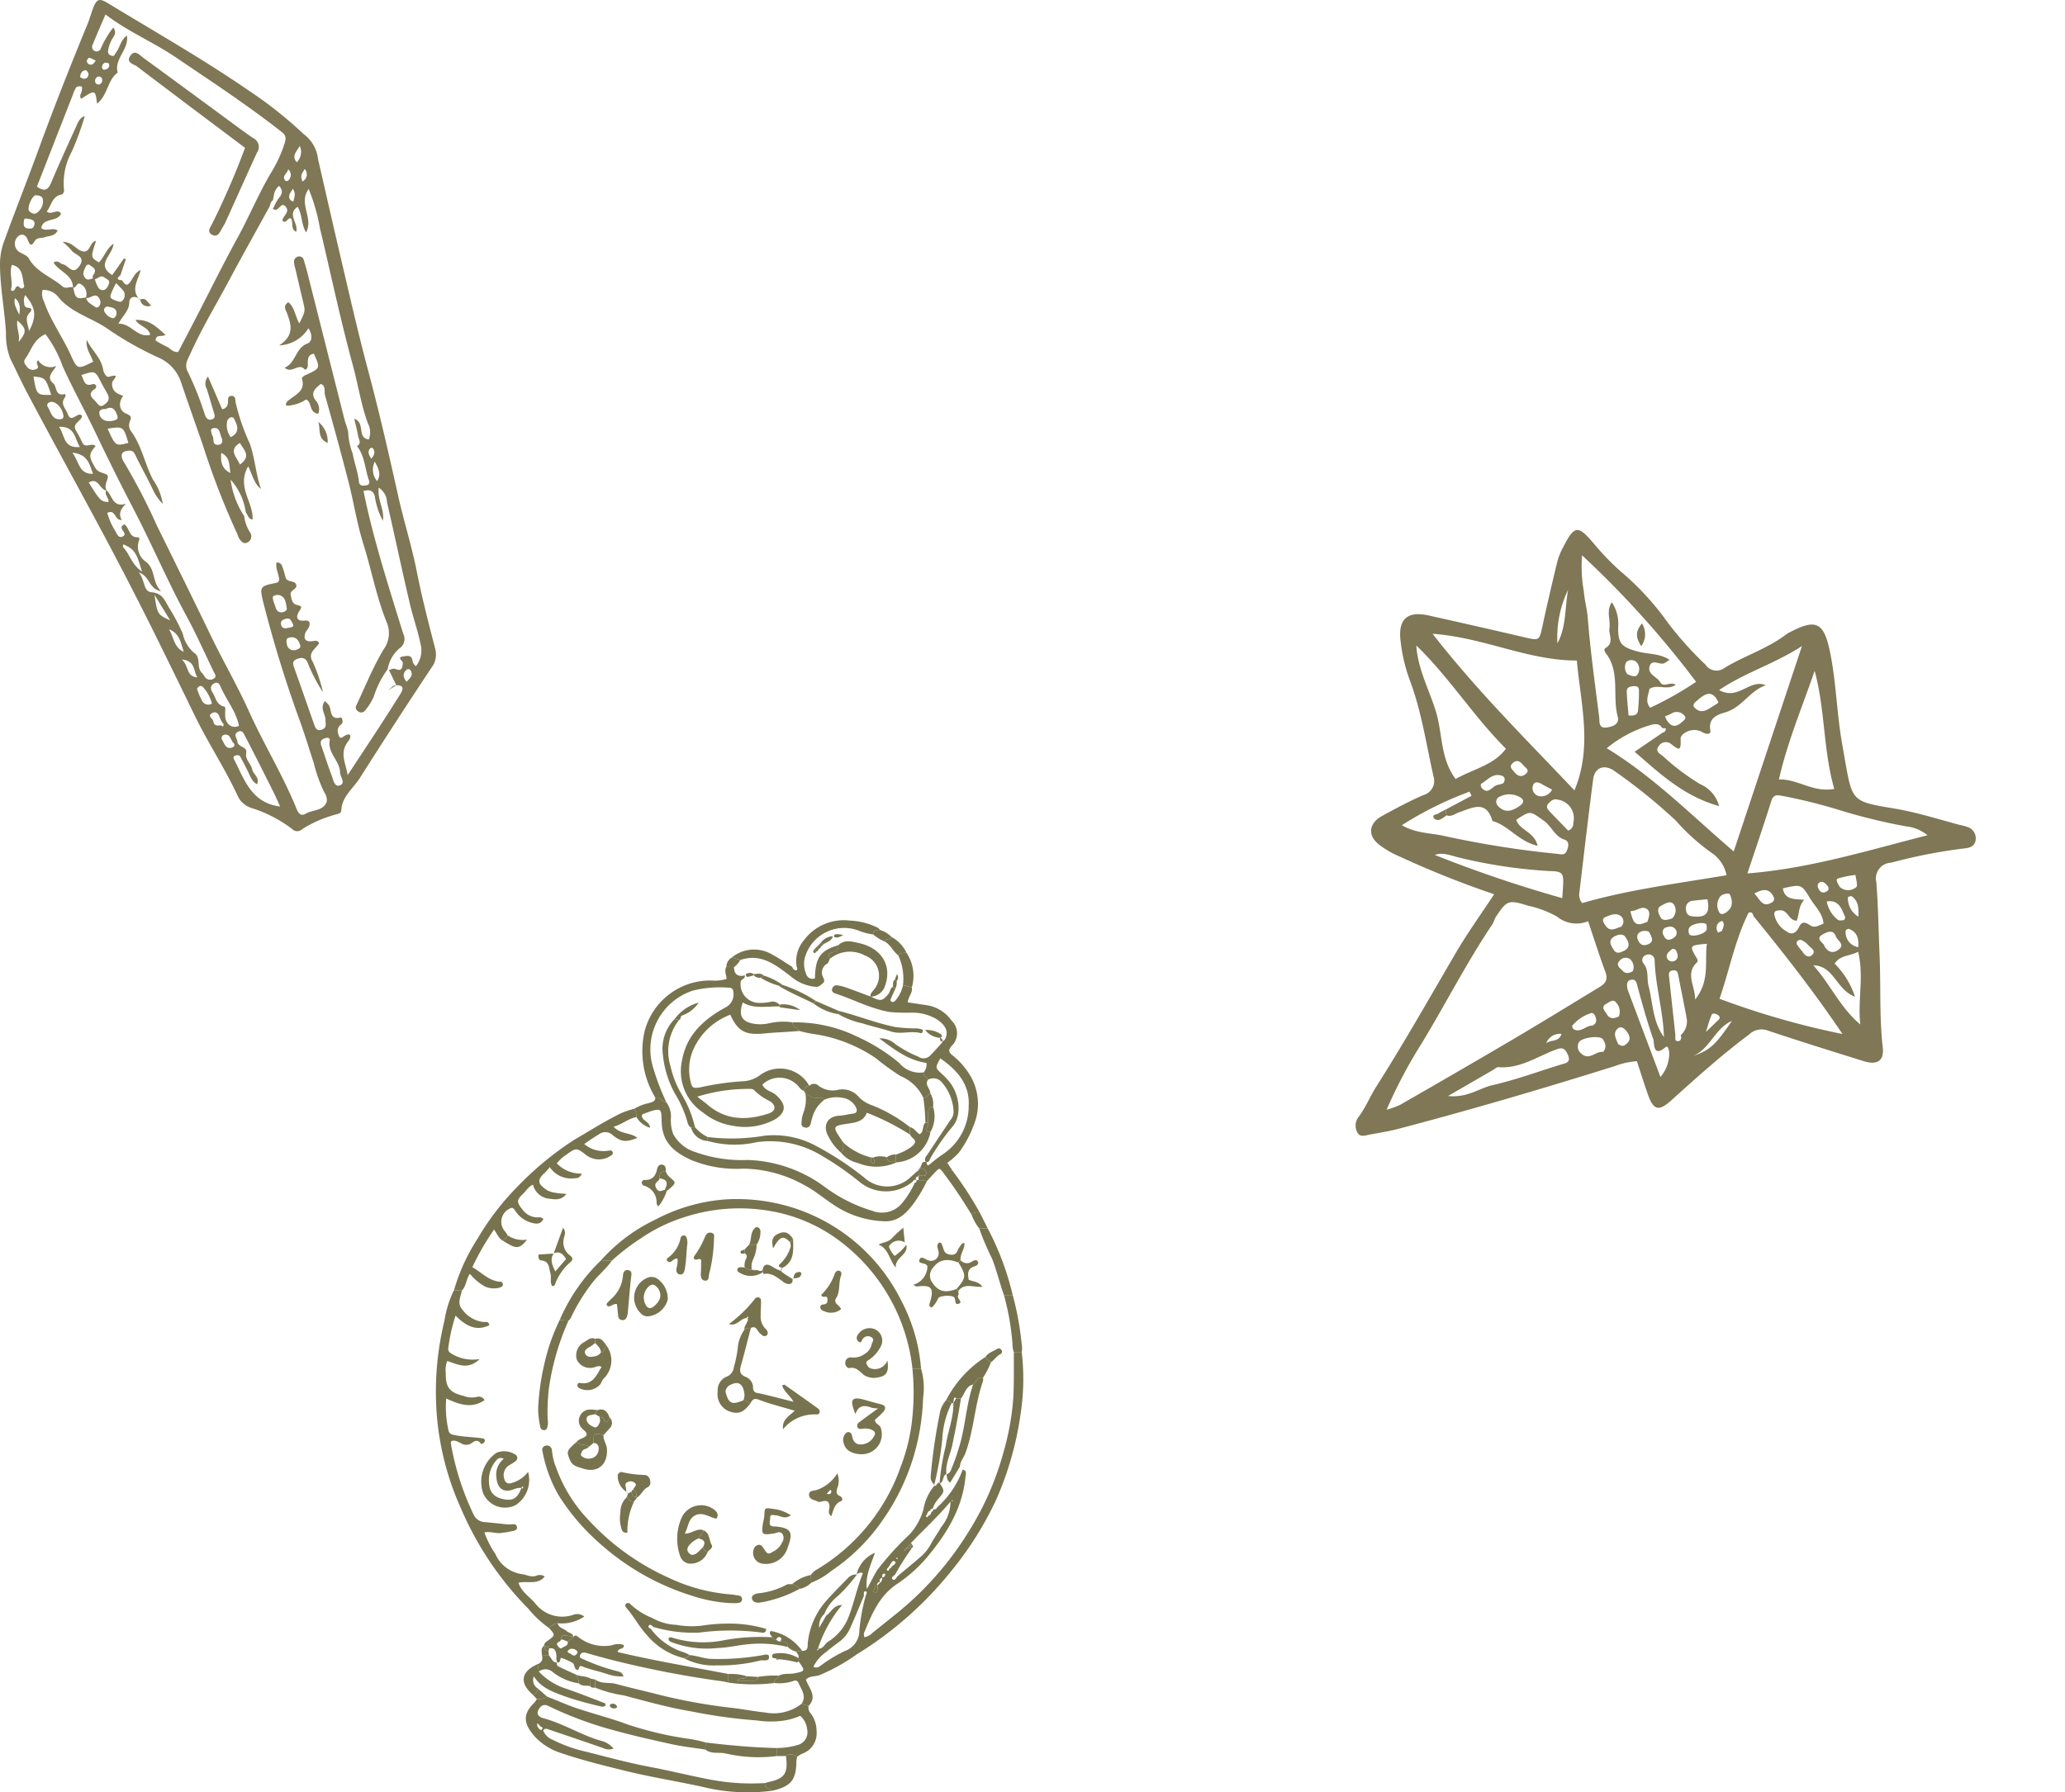 <svg xmlns="http://www.w3.org/2000/svg" xmlns:xlink="http://www.w3.org/1999/xlink" width="232.449" height="201.811" viewBox="0 0 232.449 201.811"><defs><clipPath id="clip-path"><rect id="&#x9577;&#x65B9;&#x5F62;_25021" data-name="&#x9577;&#x65B9;&#x5F62; 25021" width="49.08" height="93.585" fill="none"></rect></clipPath><clipPath id="clip-path-2"><rect id="&#x9577;&#x65B9;&#x5F62;_25022" data-name="&#x9577;&#x65B9;&#x5F62; 25022" width="72.882" height="77" fill="none"></rect></clipPath><clipPath id="clip-path-3"><rect id="&#x9577;&#x65B9;&#x5F62;_25023" data-name="&#x9577;&#x65B9;&#x5F62; 25023" width="66.11" height="98.205" transform="translate(0 0)" fill="none"></rect></clipPath></defs><g id="asset1" transform="translate(-1372 -2119.189)"><g id="&#x30B0;&#x30EB;&#x30FC;&#x30D7;_11080" data-name="&#x30B0;&#x30EB;&#x30FC;&#x30D7; 11080" transform="translate(1372 2119.19)"><g id="&#x30B0;&#x30EB;&#x30FC;&#x30D7;_11079" data-name="&#x30B0;&#x30EB;&#x30FC;&#x30D7; 11079" transform="translate(0 0)" clip-path="url(#clip-path)"><path id="&#x30D1;&#x30B9;_61377" data-name="&#x30D1;&#x30B9; 61377" d="M35.8,17.906c.786,3.42,1.559,6.845,2.36,10.261,1.063,4.536,2.09,9.089,3.289,13.584,1.24,4.641,2.312,9.316,3.353,14,.641,2.885,1.54,5.7,2.115,8.6s1.318,5.789,2.064,8.66a2.453,2.453,0,0,1-.437,2.2q-4.09,6.159-8.047,12.4c-.74,1.172-2.006,2.053-2.081,3.634-.02.42-.545.4-.883.535a13.465,13.465,0,0,0-3.515,1.574.8.8,0,0,1-1.157-.037,15.069,15.069,0,0,0-4.577-2.352,2.545,2.545,0,0,1-1.494-1.28c-1.44-3.134-3.361-6.01-4.867-9.116q-2.047-4.218-4.12-8.427-3.228-6.539-6.681-12.956c-2.693-5.015-5.439-10-8.1-15.03-.658-1.246-1.243-2.536-1.873-3.8a7.483,7.483,0,0,1-.476-2.88C.528,34.9.007,32.363,0,29.772a7.35,7.35,0,0,1,.476-2.64c1.229-3.4,2.57-6.76,3.81-10.157,1.751-4.8,3.621-9.541,5.564-14.259.232-.563.395-1.154.606-1.727.409-1.11.7-1.235,1.706-.624,5.344,3.251,10.792,6.343,15.941,9.9a46.53,46.53,0,0,1,6.076,4.829A4.044,4.044,0,0,1,35.8,17.906m-5.092,4.651c-.262.161-.259.457-.364.7-1.538,2.8-3.1,5.584-4.605,8.4-1.453,2.717-3.05,5.359-4.314,8.173-.272.606-.67,1.172-.341,1.918a34.286,34.286,0,0,1,1.982,4.964,1.168,1.168,0,0,0,.173.323.494.494,0,0,0,.65.161c.29-.1.319-.309.236-.578-.287-.947-.546-1.9-.855-2.843a1.2,1.2,0,0,1,.147-1.378c.549,1.273,1.075,2.489,1.587,3.678a.742.742,0,0,0,.65-.709c.05-.336-.1-.84.481-.789.381.033.351.433.389.736a23.745,23.745,0,0,0,1.6,4.638c.585,1.69.668,3.436,1.254,5.1-.772-.592-.924-1.5-1.443-2.548-1.348,2.326.639,4.08.491,5.994-.5-.089-.525-.539-.759-.81a6.945,6.945,0,0,0-1.707-3.682A9.7,9.7,0,0,0,27.487,58.1a4.389,4.389,0,0,0,.689,1.891.757.757,0,0,1-.348,1.094c-.428.2-.685-.14-.9-.445a3.727,3.727,0,0,1-.212-.511,86.3,86.3,0,0,1-3.872-9.99c-.83-2.384-1.672-4.765-2.483-7.157a4.581,4.581,0,0,0-2.424-2.68,37.132,37.132,0,0,1-5.63-3.147c-1.8-1.315-4.084-1.832-5.64-3.576a2.1,2.1,0,0,0-1.874-.933,1.785,1.785,0,0,0,.15,1.278c.736,2.159,2.1,4,3.03,6.062.736,1.627.769,1.613,2.509.74-.219-.753-.848-1.386-.723-2.466.61,1.247,1.637,2.036,1.849,3.347.054.331.333.9.64.815,1.474-.413.411.3.375.682-.078.852.493,1.261,1.256,1.447-.595.773-.456,1.683.285,2,.691.292.636.449.42.968a1.151,1.151,0,0,0,.193,1.065c1.192,1.638,1.521,3.66,2.445,5.421a6.532,6.532,0,0,1,1.1,2.731A5.882,5.882,0,0,1,17.2,55.11c-.606-1.28-1.308-2.513-1.923-3.79-.178-.368-.294-.617-.774-.582-.849.061-1.07.5-.474,1.423a68.458,68.458,0,0,1,3.624,7c2.034,4.127,4.075,8.258,6.074,12.4,1.378,2.858,2.983,5.609,4.285,8.5,1.689,3.747,3.857,7.256,5.4,11.073.166.412.459.806.973.493.794-.483,2-.287,2.4-1.368a1.506,1.506,0,0,0-.283-1.053A16.16,16.16,0,0,1,35.32,85.9c-.507-1.522-.963-3.061-1.506-4.57a137.527,137.527,0,0,1-4.13-13.332c-.5-1.993-.459-2,1.485-2.388.093-.018.163-.153.244-.234.052-.691-.456-1.339-.28-2.054.525.011.6.345.7.622.127.347.211.709.313,1.066.171.6.963.3,1.171.763.263.58-.716.627-.6,1.2.1.491.16,1.022.75,1.15.545.118.518.235.224.682-.4.6-.372,1.171.616,1.067.572-.059.626.28.491.677-.1.286-.377.513-.457.8-.2.692.144.967.977.817.266-.047.48-.041.6.26-.377.629-1.325,1.067-.728,2.053a17.743,17.743,0,0,1,1.167,3.467,18.782,18.782,0,0,1-1.75-3.395c-.285-.578-.757-.539-1.25-.32-.43.193-.412.487-.26.906.772,2.128,1.5,4.273,2.258,6.4.139.391.289.848.906.6.559-.222.375-.622.379-1.059.007-.688-.682-1.365-.059-2.136a4.925,4.925,0,0,1,.406.413c.4.52.031,1.765,1.379,1.423.11-.028.343.52.054.777a.861.861,0,0,0-.378.957c.084.266.159.748.546.471.947-.674,1.021-.04.609.48-1,1.26-.316,2.336-.061,3.8,1.27-1.928,2.347-3.551,3.412-5.184q1.257-1.932,2.485-3.886c.34-.541.532-1.072-.466-1.042l.04,0-.828-1.726c.236-.045.518-.2.7-.116.749.32.828-.116.866-.672.018-.252-.753-.612.05-.732.341-.051.924-.229,1.031.435a.881.881,0,0,0,.4.654,2.852,2.852,0,0,0,.505-2.521c-.307-1.5-.825-2.929-1.174-4.406-.9-3.828-1.709-7.679-2.592-11.513a2,2,0,0,0-.932-1.645c-.183,1.355.665,2.424.47,3.722a8.262,8.262,0,0,1-.91-2.725c-.173-.7-.595-.811-1.276-.626.772,3.808,1.839,7.512,2.966,11.2q.75,2.451,1.519,4.9a1.264,1.264,0,0,1-.432,1.615,3.934,3.934,0,0,0-1.332,2.353,10.308,10.308,0,0,0-1.563,3.091A6.919,6.919,0,0,1,41.092,80a.548.548,0,0,1-.817.062.481.481,0,0,1-.164-.647c1-2.109,1.872-4.3,3.068-6.292a3.113,3.113,0,0,0,.338-3.088c-1.148-2.844-1.7-5.873-2.616-8.793-.714-2.282-1.077-4.673-1.673-7-.84-3.266-1.736-6.52-2.649-9.766-.116-.412.154-1.026-.477-1.249-.685.561-1.253,1.067-.46,1.991a1.443,1.443,0,0,1,.188,1.361c-1.075-.109-.674-1.3-1.376-1.6a4.173,4.173,0,0,1-2.234.7c-.089-.286.078-.456.275-.617.776-.639,1.93-1.045,1.487-2.442-.025-.078.194-.293.338-.358,1.764-.793,1.765-.789,1.007-2.448-.77.157-.677.773-.674,1.315,0,.3-.235.593-.367.447-.7-.774-1.42.569-2.243-.18,1.288-.548,1.181-2.193,2.561-2.72.588-.224.558-1.034.118-1.722a4.051,4.051,0,0,1-3.292,1.93c1.743-1.138,1.334-2.352.9-3.561-.159-.44-.531-.881.133-1.291.714.572.75,1.553,1.232,2.376.685-1.386.678-1.383.433-2.393-.3-1.259-.593-2.521-.888-3.781a3.169,3.169,0,0,1-.147-.719.6.6,0,0,1,.537-.644.51.51,0,0,1,.558.388c.17.527.316,1.062.452,1.6q2.1,8.31,4.2,16.62l.127.344.217.736a7.833,7.833,0,0,0,.51,2.49c.191,1.069.6,2.092.711,3.187.051.505.464.47.841.4a.366.366,0,0,0,.292-.541c-.47-1.281-.454-2.734-1.352-3.865.552-.324.19-.766.125-1.147-.1-.6-.266-1.2-.437-1.945,1.308.5.256,2.124,1.63,2.349a2.083,2.083,0,0,0-.082-1.79c-.781-2.122-1.1-4.365-1.695-6.537-1.393-5.109-2.483-10.3-3.709-15.454a21.77,21.77,0,0,0-1.269-4.43c-1.22,1.642.6,3.282-.3,4.886-.572-.977-.411-2.05-.953-2.88-1.254.857.163,1.88-.16,2.816-.7-.355-.253-1.133-.607-1.523-.415-.044-.505.682-.946.266.064-.568.953-1,.317-1.634-.525-.527-.776.815-1.373.286q.187-.382.377-.762c.071-.115.143-.228.214-.343.388-.445.648-.9.082-1.462a1.812,1.812,0,0,0-.585,1.123c-.031.171-.064.343-.095.514M24.838,81.649a2.144,2.144,0,0,0,.252.153.286.286,0,0,0-.057-.433,4.377,4.377,0,0,1-.317-.637c-.129-.406-.4-.651-.787-.471-.7.327.064.646.092.974.037.422.416.522.817.415M14.21,61.448c-.1-.054-.275-.171-.294-.15-.156.17-.072.328.078.463.641.753.864,1.826,1.995,2.6-.426-1.315-.6-2.414-1.778-2.915m-3.537-30.03a3.6,3.6,0,0,0,.409.988.568.568,0,0,0,.81.15,1.439,1.439,0,0,0,.375-.622c.13-.4-.245-.483-.473-.667-.46-.371-.763.112-1.141.184-.338-.136-.231-.386-.1-.575.37-.552-.084-.77-.406-1.007-.251-.184-.44-.034-.545.239-.151.391-.395.718-.02,1.181s.762-.109,1.094.127m-.99,2.064c.071.49.454.7.82.936.205.132.416.338.624.088a.711.711,0,0,0,.072-.847c-.46-.881-1.045.074-1.54-.136a1.266,1.266,0,0,0-.582-1.539c-.462-.266-.476.491-.869.406,0-1.471-1.562-1.8-2.183-2.826.507-.334.732.137,1.055.193.607.106,1.087,1.278,1.839.219.811-1.143-.515-1.239-.883-1.792a7,7,0,0,0-1-.958c1.118.028,1.494.84,2.179,1.052.977.306.825-1.05,1.594-1.157-.613,1.863-.613,1.863.32,2.421.6-.566.794-1.5,1.648-2.105-.1,1.339-2.047,2.327-.149,3.539l1.327-1.886.2.112q-.3.892-.6,1.784c-.4.319-.45.537.163.565.258.313.48.838.933.208.333-.463.51-1.048,1.181-1.361-.286,1.138-1.174,2.25-.093,3.35l.033-.058c-.565-.422-1.208-.314-1.219.337-.018.99-.767,1.528-1.227,2.428,1.443-.082,2.085,1.638,3.585,1.236-.234-.888-1.178-.889-1.662-1.666,1.584-.075,2.41.835,3.374,1.675-.446.287-1.049-.126-1.121.634a12.023,12.023,0,0,0,1.233.689c.436.185.723.7,1.322.6.623-1.193,1.254-2.4,1.879-3.6,1.614-3.12,3.166-6.273,4.855-9.352,1.3-2.371,2.325-4.88,3.712-7.215a14.766,14.766,0,0,0,1.538-3.337c.16-.548.17-.859-.324-1.249C27.895,11.855,23.829,9.19,19.8,6.461c-2.537-1.72-5.39-2.9-7.924-4.833-.5,1.162-.991,2.275-1.448,3.4a.513.513,0,0,0,.319.743.5.5,0,0,0,.6-.31,10.514,10.514,0,0,1,1.4-2.353c.423.532.1.91-.1,1.25a3.741,3.741,0,0,0-.456,1.2c-.076.343-.033.58.35.711.364.123.391-.193.517-.354.45-.575.513-1.412,1.232-1.914.246,1.605-1.478,2.612-1.039,4.167-1.168.849-1.111,2.553-2.325,3.5-.2-1.581-.2-1.581-1.781-.549-.3-.357.081-.665.074-1,0-.164.119-.381-.157-.4-.166-.011-.418.016-.491.123a4.034,4.034,0,0,0-.374.83C6.855,14.107,5.513,17.541,4.158,21.01c.715.5,1.195.518,1.58-.394.912-2.16,1.887-4.3,2.861-6.429.2-.44.382-.94.947-1.12a33.261,33.261,0,0,1-1.458,3.99,7.358,7.358,0,0,0-.874,4.363c.006.157-.125.445-.227.462-1.152.2-1.182,1.267-1.727,1.928.573.47,1.171-.4,1.611.242-.392.974-2.025.4-2.235,1.634.622.44,1.28-.134,1.853.269-.338.672-.974.572-1.458.756-.381.143-.858-.028-1.138.452-.371.64-.558.4-.766-.16-.19-.514-.634-.817-1.128-.361a1.118,1.118,0,0,0,.351,1.822c.321.176.733.34.893.626.861,1.55,2.538,2.078,3.779,3.144.412.355.817-.014,1.206.118.263,1.256.389,1.353,1.455,1.131m2.284,21.711c.694.521.647,2,2.213,1.522-.586.578-.879,1.133-.476,1.835-.842.035-.664-1.259-1.628-.811a7.22,7.22,0,0,0,.866,1.982c.212.347.389.963.909.655s-.3-.688-.149-1.086c.031-.084.137-.139.277-.269.607.368.517,1.5,1.489,1.468.258-.007.253.207.176.372a2.049,2.049,0,0,0,.821,2.414c1.073.9.622,2.231,1.668,3.29-1.424-.259-1.2-1.658-2.517-2.121.738.9.488,2.148,1.431,2.233,1.189.106,1.467.825,1.913,1.635a21.709,21.709,0,0,1,1.62,3.05,3.882,3.882,0,0,0,1.288,2.156c.8.535.2,1.645.875,2.251a3.175,3.175,0,0,1,.317.452.723.723,0,0,0,1,.18c.375-.215.123-.514-.008-.783-1.022-2.1-1.961-4.236-3.071-6.282-2.142-3.947-3.893-8.083-5.967-12.061q-2.172-4.167-4.191-8.412c-1.229-2.584-2.628-5.08-3.8-7.7a13.136,13.136,0,0,0-1.908-3.544c-1.339.588-1.587,1.825-2.258,2.744-.323.443.031.712.2.964a.844.844,0,0,0,1.012.234c.542-.208-.2-.633.225-1.011a1.621,1.621,0,0,0,2.05.647C5.84,42,5.2,42.494,6,43.168c.432.367.167,1.433,1.246,1.213.2-.041.143.253.031.411-.514.731.142,1.213.348,1.812.409,1.176,1.175-.4,1.615.231-.095.636-1.237.831-.641,1.722a14.161,14.161,0,0,1,.684,1.31c.347.658,1.06-.084,1.474.362-.824.956-.753,1.209,0,2.492.37.631,1.372.493,1.379.932.007.48-.487.99-.12,1.567-.793-.011-.919-1.564-2.025-.889,1.315,2.087,1.315,2.087,2.2,2.211.14-.483-.515-.838-.215-1.348m16.948,33.1c-.6-.316-.756-.929-1.025-1.461s-.556-1.092-.847-1.63c-.1-.19-.3-.183-.483-.154-.222.033-.343.215-.258.378,1.181,2.294,1.966,4.976,5.22,5.377-.268-.58-.5-1.138-.776-1.679-1.043-2.083-2.084-4.167-3.161-6.231-.14-.268-.319-.77-.81-.5-.561.309-.109.691-.069,1.08.069.7,1.143.538,1,1.312-.144.756.552,1.2.677,1.843.112.576.9.923.537,1.664M9.149,42.223c.334.538.289,1.344,1.253,1.035a.3.3,0,0,1,.259.541c-.906.6-.234,1.024.126,1.43.2.229.454.681.881.381.4-.28.756-.6.452-1.215-.217-.437-.483-.842-.7-1.269-.718-1.4-.689-1.413-2.269-.9m27.43,40.9c-.436.113-.572.379-.418.821.4,1.134.755,2.285,1.186,3.408.176.456.3,1.31.926,1.062.668-.262.02-.946.006-1.447-.035-1.325-1.441-2.189-1.161-3.619.048-.244-.253-.372-.539-.225M26.9,81.713c-.32-1.579-1.353-2.824-2-4.24-.119-.259-.275-.789-.755-.552-.449.221-.518.6-.214,1.06.379.578.395,1.366,1.342,1.591.249.058-.153,1.208.3,1.781a.988.988,0,0,0,1.328.36M12.109,48.26c.9,1.982.9,1.982,2.343,1.6-.563-1.86-.563-1.86-2.343-1.6M1.218,32.661c.6.425.413-.849,1.025-.28a.272.272,0,0,0,.47-.239c-.225-.893-.091-2.034-1.37-2.326-.35.95.167,1.911-.125,2.846m1.62.562a1.291,1.291,0,0,0-.118.882c.01.364.127.529.525.554.338.02.344.3.139.5-.689.657-.214,1.319-.116,2.121.882-1.695.779-2.6-.43-4.058M5.768,44.456c-.657-1.931-.657-1.931-2-2.068.368,2.1.368,2.1,2,2.068m3.221,5.865c-.6-.951-.52-2.339-2.339-2.265.665.967.474,2.453,2.339,2.265M3.971,21.984c-.411.159-.932,1.4-.7,1.744.183.273.617.418.81.275a1.574,1.574,0,0,0,.746-1.55c-.081-.43-.494-.459-.852-.469m7.94,24.071c-.479-.016-.815.089-.715.6.12.623.835.915,1.648.678.283-.082.5-.15.331-.61-.259-.716-.6-1.005-1.264-.671m-4.794.657c-.137-.834-.889-1.6-1.477-1.444-.3.079-.411.328-.272.538.367.552.436,1.43,1.379,1.4.228-.006.47-.092.37-.5m1.022,4.267c.817,1.084.735,2.437,2.33,2.369-.422-1.019-.511-2.183-2.33-2.369M27.007,52.3c1.338-.95.411-1.672,0-2.431-1.324.8-.385,1.555,0,2.431M13.074,31.869a10.407,10.407,0,0,0-.481.977c-.11.306-.374.655.156.882.333.143.814.36.983.166a.877.877,0,0,0,.168-1.141c-.208-.265-.459-.494-.825-.883m5.943,38.977c.548.864.548,2.063,1.665,2.54-.319-1-.474-2.091-1.665-2.54m4.843,8.377a4.418,4.418,0,0,0-1-1.85.344.344,0,0,0-.487-.065c-.086.068-.214.208-.191.269a8.338,8.338,0,0,0,.558,1.314.793.793,0,0,0,1.117.333M30.709,67.17a2.024,2.024,0,0,0,.115.67c.217.4.173,1.041.8,1.1.3.025.722-.163.657-.487-.1-.5-.123-1.131-.668-1.39a.871.871,0,0,0-.907.112M25.968,49.226c1.083-.556.763-1.291.413-2.022a.34.34,0,0,0-.435-.211.736.736,0,0,0-.36.37,2.29,2.29,0,0,0,.381,1.863M22.224,76.264c-.474-.655-.183-1.874-1.76-2.012.823.718.462,1.923,1.76,2.012m-4.831-9.294c.31,2.176.354,2.247,1.763,2.873l-1.763-2.873m16.365,5.568c-.205-.6-.565-.871-1.148-.766-.436.079-.384.4-.323.706a.775.775,0,0,0,1.084.671c.338-.089.544-.286.386-.612M23.87,48.995c.3.32-.086,1.114.681,1.086.47-.017.572-.415.385-.807-.212-.443-.156-1.216-.947-1.06-.418.082-.153.5-.119.781m1.349,33.736a.38.38,0,0,0-.194.6c.26.443.412,1.1,1.174.807.176-.068.27-.324.13-.435-.391-.31-.353-1.131-1.11-.977M2.091,38.506c.947-1.134.913-1.519-.137-2.415-.144.818.338,1.566.137,2.415M24.9,50.994c-.059.981,0,1.726,1.041,2.267-.177-.917.008-1.765-1.041-2.267m17.548,3.173c.469-.733.208-1.346-.263-2.194a2.026,2.026,0,0,0,.263,2.194M3.9,25.134c-.1-.493-.546-.445-.876-.52-.37-.085-.33.244-.35.474-.058.667.44.665.854.63.241-.021.336-.328.372-.585m8.237,9.386a.39.39,0,0,0-.406.507,1.392,1.392,0,0,0,.94.791c.163.065.437-.225.446-.5.021-.7-.549-.687-.98-.8m21.6-18.1c-.248.566-.994,1.093-.334,1.853a1.631,1.631,0,0,0,.334-1.853m-.743,53.9c-.2-.42-.317-.78-.813-.647-.316.084-.6.211-.552.58.085.639.568.483.974.416.231-.038.487-.1.391-.35m12.772,6.449c.44-.452.8-.789.436-1.311a.3.3,0,0,0-.459-.024c-.433.392-.381.818.023,1.335M34.3,19.025c-.456.736-.456.736-.269,1.41a.892.892,0,0,0,.269-1.41m-1.865.025c-.038.452-.735.705-.35,1.261a.321.321,0,0,0,.31.048.835.835,0,0,0,.04-1.31M9.96,8.24c-.082-.1-.2-.34-.3-.336-.432.017-.6.358-.64.733-.006.064.268.224.415.227.347.006.539-.2.529-.624m1.877-1.186a.508.508,0,0,0-.344.576c.031.263.262.231.419.18a.476.476,0,0,0,.371-.546c-.044-.232-.28-.184-.446-.21M41.8,51.641c.37-.437.476-.808.139-1.2-.033-.041-.242-.008-.29.052-.268.34-.178.68.151,1.152M1.692,33.576c-.184.595.095,1.055.479,1.867.142-.944.03-1.45-.479-1.867M11.115,9.52a.5.5,0,0,0,.4-.521.4.4,0,0,0-.5-.374.523.523,0,0,0-.3.593c.034.2.21.279.4.3M32.96,21.253c-.194.354-.389.558-.4.773a.527.527,0,0,0,.479.646c.058-.426.327-.787-.076-1.419M10.78,6.838a3.127,3.127,0,0,0-.743-.338c-.071-.011-.29.289-.26.4a.444.444,0,0,0,.612.345c.149-.061.245-.246.392-.4" transform="translate(0 0.001)" fill="#7f7755"></path><path id="&#x30D1;&#x30B9;_61378" data-name="&#x30D1;&#x30B9; 61378" d="M25.305,33.551a2.813,2.813,0,0,1,1.06,2.367c-1.2-.483-.78-1.588-1.06-2.367" transform="translate(10.521 13.949)" fill="#7f7755"></path><path id="&#x30D1;&#x30B9;_61379" data-name="&#x30D1;&#x30B9; 61379" d="M31.732,54.5c-.3-.006-.457.242-.882.576.462-.293.688-.437.917-.58l-.035,0" transform="translate(12.826 22.657)" fill="#7f7755"></path><path id="&#x30D1;&#x30B9;_61380" data-name="&#x30D1;&#x30B9; 61380" d="M23.323,14.9c-4.07-3.058-8.117-6.088-12.14-9.149-.368-.28-1.271-.418-.806-1.164.522-.841,1.066-.137,1.528.2q5.226,3.82,10.438,7.665c.646.476,1.294.95,1.964,1.389a1.093,1.093,0,0,1,.362,1.593c-1.209,2.638-2.39,5.286-3.589,7.928-.1.224-.252.423-.368.641-.238.442-.487,1.008-1.092.687-.648-.343-.177-.869.018-1.273A87.443,87.443,0,0,0,23.323,14.9" transform="translate(4.26 1.744)" fill="#7f7755"></path><path id="&#x30D1;&#x30B9;_61381" data-name="&#x30D1;&#x30B9; 61381" d="M11.122,23.866c.705-.354.875.387,1.283.634a.851.851,0,0,1-1.252-.692Z" transform="translate(4.624 9.884)" fill="#7f7755"></path></g></g><g id="&#x30B0;&#x30EB;&#x30FC;&#x30D7;_11082" data-name="&#x30B0;&#x30EB;&#x30FC;&#x30D7; 11082" transform="matrix(0.695, 0.719, -0.719, 0.695, 1553.821, 2165.982)"><g id="&#x30B0;&#x30EB;&#x30FC;&#x30D7;_11081" data-name="&#x30B0;&#x30EB;&#x30FC;&#x30D7; 11081" transform="translate(0 0)" clip-path="url(#clip-path-2)"><path id="&#x30D1;&#x30B9;_61382" data-name="&#x30D1;&#x30B9; 61382" d="M29.276,47.257a108.777,108.777,0,0,1-10.428,4.69,10.086,10.086,0,0,1-2.613.741c-1.649.223-2.508-.848-2.069-2.474.455-1.673.932-3.349,1.536-4.97a1.665,1.665,0,0,0-.735-2.315C11.784,40.99,8.754,38.8,5.3,37.312a18.811,18.811,0,0,1-3.83-2.287c-2.017-1.513-1.935-2.936.138-4.3q4.556-3.006,9.144-5.97c1.557-1,1.545-.967.609-2.373Q9.292,19.28,7.3,16.13a7.519,7.519,0,0,1-.709-1.578c-.923-2.7-.676-2.99,2.162-2.8a28.831,28.831,0,0,0,4.222.006,31.321,31.321,0,0,1,7.987.2,39.375,39.375,0,0,0,6.256.229,1.485,1.485,0,0,0,1.759-1.309c.588-2.585,1.824-5,2.12-7.666a2.869,2.869,0,0,1,.128-.479c.915-3.1,1.851-3.417,4.619-1.679,2.951,1.853,5.5,4.248,8.375,6.195.552.372,1.1.749,1.654,1.121,3.874,2.617,3.9,2.657,7.662-.13C55.607,6.7,57.855,5.484,60.056,4.17a6.216,6.216,0,0,1,.856-.512,1.338,1.338,0,0,1,1.6.33c.491.554.243,1.121-.136,1.589a60.854,60.854,0,0,0-4.606,7.091,1.774,1.774,0,0,0,.434,2.714c2.107,1.74,4.1,3.622,6.145,5.435,2.6,2.3,4.963,4.85,7.725,6.969,1.2.921,1.049,1.838-.384,2.625-3.284,1.8-6.575,3.593-9.9,5.328A2.027,2.027,0,0,0,60.575,37.6c-.487,3.805-.623,7.62-.755,11.442-.065,1.895-.577,2.227-2.288,1.446-1.2-.55-2.386-1.148-3.572-1.721a8.75,8.75,0,0,0-1.343,2.195c-3.805,7.572-7.725,15.083-11.88,22.47-.531.944-1.167,1.828-1.759,2.735-.269.415-.508.98-1.119.8a1.585,1.585,0,0,1-1.148-1.232c-.191-1.326-.756-2.539-1.064-3.813-1.373-5.706-3.039-11.33-4.623-16.976-.688-2.455-1.14-4.976-1.748-7.687m25.586-3.641c.2.166.4.562.684.264.233-.246.065-.552-.267-.7a2.081,2.081,0,0,0-.81-1.742c-1.377-.926-2.787-1.8-4.172-2.711-.3-.195-.558-.371-.839-.031-.4.487.006.722.329.972q2.539,1.974,5.076,3.943m-35.7,1.32c-.181-.117-.363-.235-.543-.351q.458-1.6.921-3.207c-.168-.048-.334-.1-.5-.147a39.6,39.6,0,0,0-2.575,8.1c1.836-.539,2.884-1.748,4.17-2.581a109.436,109.436,0,0,0,10.317-7.769c.321-.266.73-.472.5-.984-.208-.472-.535-1-1.1-.7-1.037.543-2.082-.015-3.14.187-1.851.353-1.876.231-2.239,2.16,1.106.567,2.373-.548,3.784.309-1.868,1.205-3.935.756-5.542,1.713-2.243-1.181-2.642.6-3.318,2.021-.2.426-.212,1-.734,1.247M51.337,27.983c-.229-.141-.479-.222-.628.065-.053.1.069.3.111.455,1.171,3.077,3.062,5.757,4.548,8.692A91.183,91.183,0,0,0,67.842,30c-5.681-1.007-11.087-1.564-16.5-2.021M28.993,20.649c-.6-.139-.9.181-1.165.676a14.024,14.024,0,0,0-1.566,5.393c5.987-1.563,12-1.6,18.292-2.2-3.828-7.324-7.465-14.283-11.291-21.6-.713,3.681-2.3,6.634-2.919,10.155,2.409-.73,1.429-3.356,3.267-4.162-.816,1.719-.065,3.622-.965,5.383-.365.714-.972,1.8.26,2.628.476.321-.044.688-.468.806-1.247.348-1.587,1.9-1.173,2.262,1.213,1.049.672,1.035-.376,1.2a.935.935,0,0,0-.732,1.14c.109.776.76.5,1.184.453a25.687,25.687,0,0,0,5.169-.825,3.7,3.7,0,0,1,3.228.193c-3.6,2.107-7.286,2.248-11.009,2.583.235-1.364.441-2.565.646-3.767a.412.412,0,0,0-.1-.577c-.021-.015-.189.17-.287.262m9.316,52.182a10.158,10.158,0,0,0,.669-1.5c1.19-4.735,2.376-9.471,3.515-14.216.85-3.543,1.637-7.1,2.436-10.657.18-.8.495-1.618-.621-2.109-1.813-.8-3.586-1.685-5.488-2.588a3.47,3.47,0,0,1-2.81,2.153A11.679,11.679,0,0,0,32.865,45.4c-2.036,1.121-2.1,1.288-1.635,3.442.069.317.277.607.344.925,1.087,5.1,2.8,10.036,4.117,15.076a55.183,55.183,0,0,0,2.619,7.992m7.61-45.873a4.013,4.013,0,0,0-2.7-.6,23.382,23.382,0,0,1-5.71.428,62.379,62.379,0,0,0-8.671,1.06c-1.488.225-1.973,1.33-1.133,2.386,2.655,3.337,5.364,6.632,8.059,9.939a1.477,1.477,0,0,0,1.114.651c2.529-4.785,5.8-9.148,9.037-13.868m-42.547,4.9c8.187.877,15.993.684,23.779.772-2.111-4.919-6.562-7.3-10.321-10.357C12.987,26.256,7.7,27.979,3.373,31.857M58.4,7.566a4.579,4.579,0,0,0-2.415,1.053,64.514,64.514,0,0,1-6.321,4,59.961,59.961,0,0,0-5.719,3.555c-.479.361-.957.583-.533,1.358,1.33,2.437,2.588,4.911,3.992,7.6,4.472-5.431,7.479-11.406,11-17.567M24.021,14.71c-.061.332-.084.489-.12.64-.143.607-1.4.649-.905,1.5.47.814,1.394.193,2.094.372.766.195.711-.917,1.437-1.051-.214,1.2-1.54,1.4-1.721,2.458.428.569.657,1.366,1.582,1.4a37.549,37.549,0,0,0,1.488-5.742,108.869,108.869,0,0,0-19.165-.669,16.327,16.327,0,0,0,3.091,2.7c.762.634,1.635,1.087,2.411,1.725,2.89,2.386,5.927,4.592,8.927,6.842.407.3.86.993,1.438.216.424-.567.747-1.32-.013-1.744-2.126-1.186-3.381-3.694-6.059-4-.334-.038-.495-.178-.447-.384.277-1.15-.86-1.278-1.32-1.887-.546-.722-1.628-1.022-1.9-2.2a4.328,4.328,0,0,1,2.493,1.408c1.362,1.377,1.945,1.291,3.586.308,1-.6,1.794-1.6,3.108-1.889M3.043,34.09c2.04,1.731,4.63,2.432,6.907,3.593,2.3,1.175,4.126,3.328,6.984,3.67.564-2.218,1.866-4.145,1.482-6.438-5.205.088-10.182-1-15.374-.825M36.262,3.832c1.964,3.851,3.624,7.767,6,11.395,1.423-1.584,3.769-1.715,5.093-3.744-4.038-2.149-7.112-5.467-11.095-7.651M34.921,42.046c-.275-.3-.537-.6-.8-.884-1.091-1.19-1.314-1.272-2.357-.233a56.316,56.316,0,0,1-8.078,6.216c-.749.518-1.811.871-2.235,1.841a146.9,146.9,0,0,0,13.473-6.94M42,66.78c1.694-1.435,1.8-3.118,2.6-4.447,1.389-2.3,2.483-4.785,3.706-7.19.271-.531.621-.982-.323-1.31-.714-.248-.993-.117-1.282.537-.921,2.08-1.255,4.462-3.1,6.08-.153.136-.139.464-.2.7-.434,1.742-.867,3.482-1.4,5.628m18-39.792c2.821.1,5.545,1.137,8.46.825-2.168-1.666-3.593-4.082-6.05-5.509-.319,1.066-1.156,1.7-.873,2.827a9.38,9.38,0,0,1,4.267.94c-2.046.98-4.147-.734-5.805.917m-4.911-2.143c-.667.63-1.543-.13-2.118.506-.239.264-.481.525-.153.81a2.811,2.811,0,0,0,2.386.327c.714-.1.816-.7.586-1.314-.313-.831.193-.921.818-1.089.51-.139.627-.726.808-1.19-.892-.739-2.019-.646-3.058-.879-1.861-.415-1.857-.43-2.972,1.412,1.095.774,1.769-.118,2.6-.831.059,1.012.795,1.515,1.106,2.248M57.087,48.1a4.176,4.176,0,0,0-1.234-2.567c-.231-.22-.764-.546-.783-.21-.109,1.952-1.234.571-1.6.4-1.954-.9-3.849-1.931-5.731-2.978-.372-.2-.581-.195-.8.09-.248.321-.12.613.166.844a1.9,1.9,0,0,0,.416.271c3.095,1.347,6.191,2.686,9.568,4.149m-3.566-8.873c-.359-2.718-2.348-3.723-3.593-5.312-1.242,1.53-1.249,1.561.329,1.939.29.069.4.128.4.369.008,1.8,1.719,1.912,2.862,3m.588,5.458C51.945,42.7,49.3,41.376,47.14,39.4a.667.667,0,0,0-1.043.271.6.6,0,0,0,.472.915c.991.084,1.452.917,2.181,1.33,1.744.988,3.24,2.491,5.358,2.77m-24.193-8.4a.838.838,0,0,0-.225-1.02A2.111,2.111,0,0,0,26.6,34.7c-.449.264-.439.663-.422,1.072s.334.512.682.514c1.043.006,2.086,0,3.06,0m-5.782,1.91c.011-.33.036-.632-.447-.68a2.37,2.37,0,0,0-1.929,1.853c0,.514.4.7.821.67,1.137-.067,1.4-.917,1.555-1.843M50.571,50.776c-.094-.714-.579-.879-1.053-.974C49,49.7,47.78,51.271,47.88,51.939a.991.991,0,0,0,1.131.73c1.2-.065.894-1.4,1.561-1.893m7.563-12.854c-.747,1.973.577,3.973-.227,5.952.863-1.861.905-2.651.227-5.952M31.3,14.1c-1.377-.518-1.767.187-1.815,1.415-.017.432-.153.944.437.917,1.127-.052,1.1-1.06,1.31-1.836a3.3,3.3,0,0,0,.067-.5M13.912,22.5c-.651-2.054-2.319-3.385-3.5-5.062a12.372,12.372,0,0,0,3.5,5.062m11.4-.118c.384-.309.674-.7.407-1.066A18.327,18.327,0,0,0,24.2,19.677c-.252-.267-.491-.4-.795-.059s-.554.69-.151,1.056c.657.6,1.37,1.142,2.059,1.708m21.055,8c-.388.495-.711.875-1,1.282a.83.83,0,0,0,.178,1.282c.529.42.829.176,1.251-.2,1.081-.967.678-1.65-.434-2.363m12.839-5.836c1.064.338,1.484-.264,1.515-.946.036-.835-.883-.5-1.339-.713-.768-.361-1.032.453-1.15.928-.245.984.713.585.974.73M47.641,49.391c.048-.445-.223-.6-.529-.755-.256-.128-.59-.094-.646.1a4.624,4.624,0,0,0-.437,2.491c.023.086.311.191.428.149.837-.292.621-1.278,1.139-1.794.048-.05.038-.157.046-.195m8.235-28.486a3.459,3.459,0,0,0,2.353.539c.195-.029.376-.287.506-.478.036-.052-.1-.325-.208-.359-.892-.3-1.824-.86-2.651.3M44.059,41.045c.141-.856-.6-.978-1.054-1.064-.512-.1-.827.476-.923.93-.17.812.567.917,1.072,1.022.625.128.749-.453.905-.888M21,37.824c-.109-.5-.428-.621-.73-.46-.936.5-.755,1.5-.959,2.325-.013.055.223.245.351.252,1.207.076.663-1.064,1.058-1.561A2.694,2.694,0,0,0,21,37.824M55.721,18.711A1.4,1.4,0,0,0,57.03,17.4c.017-.279-.674-.6-1.043-.9a10.142,10.142,0,0,0-1.095,1.713c-.117.292.416.392.829.5m-6.8,28a1.5,1.5,0,0,0-1.3-.85c-.6-.088-.581.495-.69.842-.248.795.472.716.875.821.583.153.932-.187,1.117-.814m-7.085-7.188a.794.794,0,0,0-.781-.818c-.762.031-1.007.772-1.228,1.326-.214.537.4.617.755.669.892.13.963-.663,1.255-1.177m-13.6-20.008c.181.057.336.118.495.151.819.172,1.255-.147,1.288-1,.011-.311.136-.741-.281-.783a1.118,1.118,0,0,0-1.24.949,6.757,6.757,0,0,1-.262.682M45.154,34.757a1.234,1.234,0,0,0-.886-1.224c-.739-.176-.856.64-1,1.11-.185.6.449.831.858.946.552.155.779-.372,1.03-.831m3.754-5.328c0-.514-.5-1.026-1.2-1.24-.166-.052-.64.569-.556,1a1.594,1.594,0,0,0,1.286,1.278c.248.05.535-.342.468-1.037m8.086,11.479c0-.642.008-1.322,0-2,0-.346-.262-.359-.5-.3s-.535.262-.439.483c.271.64.636,1.24.946,1.817M43.5,37.022c-.233-.47-.529-1.045-1.028-.982-.756.1-.678,1.062-1.167,1.5a4.145,4.145,0,0,0,1.06.523c.77.134.875-.564,1.135-1.039M21.02,36.067c.583.042.974-.216.99-.812.015-.665-.565-.413-.9-.455-.523-.067-1.014.055-1,.737.015.613.525.474.905.529M51.1,48.942c.317-.063.585-.157.634-.577.088-.747-.292-1-.965-1.1-.472-.067-.925.031-.953.479-.05.8.686.951,1.284,1.2M25.335,34.382c-.432.139-.865.294-1.307.416-.479.132-.764.432-.483.873a.932.932,0,0,0,1.259.3,1.344,1.344,0,0,0,.531-1.586m22.978-1.964c-.539.1-1.245,1.27-1.039,1.723a.822.822,0,0,0,.537.451c.441.023,1.152-1.23.972-1.717-.073-.195-.325-.321-.47-.457M21.853,19.253c.407-.143.942-.39.863-.743a1.115,1.115,0,0,0-1.154-.934.837.837,0,0,0-.743.819,1.253,1.253,0,0,0,1.033.858m27.729,6.894c.911-.023,1.822.506,2.088-.749a.451.451,0,0,0-.309-.554c-1-.327-1.494.17-1.778,1.3m8.459.649c.472.132,1.045.025,1.028-.552-.023-.676-.73-.394-1.15-.428a2.32,2.32,0,0,0-.921.17.483.483,0,0,0-.208.384.409.409,0,0,0,.235.315,8.754,8.754,0,0,0,1.016.111m4.008-4.867c-.693-.779-1.368-1.075-2.218-.67a.434.434,0,0,0-.109.394,1.7,1.7,0,0,0,2.327.277m-15.7,20.107a1.234,1.234,0,0,0-1.217-.7.872.872,0,0,0-.659.946c.013.753.688.56,1.1.565.437,0,.7-.361.774-.814M44.392,37.67a1.158,1.158,0,0,0-.636.72c-.111.512.218.753.648.865.657.174.944-.33,1.03-.787.092-.481-.39-.648-1.041-.8m.953-1.591c-.01.565.422.7.8.753.521.074.667-.4.714-.772a.641.641,0,0,0-.726-.737c-.434.015-.625.413-.785.756m14.247-16.55c-.634-.623-1.213-1.255-2.191-1.047-.1.021-.235.363-.2.39a2.412,2.412,0,0,0,2.4.657m-11.6,17.389c-.489.048-.38.445-.388.73a.585.585,0,0,0,.571.657.642.642,0,0,0,.634-.627c0-.447-.413-.636-.818-.76M45.853,52.732a1.649,1.649,0,0,0-.449,1.96c.139-.76.9-1.074.449-1.96m9.223-32.64c.044-.306-.162-.483-.533-.485-.313,0-.682.025-.762.382-.086.382.235.548.558.615.348.073.617-.042.737-.512m-5.014,11.62c-.159-.359-.264-.777-.747-.831-.044-.006-.172.279-.17.426a.851.851,0,0,0,.747.819,2.885,2.885,0,0,0,.17-.415" transform="translate(0 0)" fill="#7f7755"></path><path id="&#x30D1;&#x30B9;_61383" data-name="&#x30D1;&#x30B9; 61383" d="M9.9,7.383a2.283,2.283,0,0,1,1.788,1.838c-1.064-.237-1.65-.573-1.788-1.838" transform="translate(9.016 6.72)" fill="#7f7755"></path><path id="&#x30D1;&#x30B9;_61384" data-name="&#x30D1;&#x30B9; 61384" d="M10.5,23.69a3.55,3.55,0,0,1-.18.915.678.678,0,0,1-.541.342c-.537-.132-.117-.462-.073-.7.057-.306.164-.6.25-.905.181.117.361.235.543.351" transform="translate(8.658 21.244)" fill="#7f7755"></path></g></g><g id="&#x30B0;&#x30EB;&#x30FC;&#x30D7;_11084" data-name="&#x30B0;&#x30EB;&#x30FC;&#x30D7; 11084" transform="translate(1421.08 2222.795)"><g id="&#x30B0;&#x30EB;&#x30FC;&#x30D7;_11083" data-name="&#x30B0;&#x30EB;&#x30FC;&#x30D7; 11083" clip-path="url(#clip-path-3)"><path id="&#x30D1;&#x30B9;_61385" data-name="&#x30D1;&#x30B9; 61385" d="M65.937,48.671a25.714,25.714,0,0,1-.093,6.647A36.639,36.639,0,0,1,63.1,65.155a37.943,37.943,0,0,1-5.181,8.222A41.2,41.2,0,0,1,47.379,82.65a21.467,21.467,0,0,1-4.239,2.364c-.482.167-1.052.044-1.5.486.3.95,1.349,1.876.291,2.977l-.776-.26c.592-.9-.064-1.621-.367-2.383a.4.4,0,0,0-.56-.168,5.01,5.01,0,0,1-2.154.221c-.034-.411.415-.512.532-.826.536-.3,1.141-.151,1.709-.259,1.239-.236,1.271-.28.552-1.271-.1-.134-.018-.234,0-.349a.35.35,0,0,1-.082-.1c.116-.324-.12-.519-.274-.745l.7-.073c.776.043.588-.6.649-.99a8.462,8.462,0,0,1,1.714-4.216c.893-1.091,1.911-2.064,2.886-3.078a1.229,1.229,0,0,1,.929-.309,18.218,18.218,0,0,1-2.174,2.444A4.841,4.841,0,0,0,43.722,78.1a1.819,1.819,0,0,0-.584,1.563l.785-1.369c.562-.353.8-1.184,1.79-1.194a14.683,14.683,0,0,0-2.718,4.92l-.128.164c.039,0,.086.014.114,0,.1-.06.086-.125-.017-.178.616.111.773-.519,1.168-.763a5.745,5.745,0,0,0,2.358-2.917c.591-1.583.93-3.248,1.56-4.8-.34-.177-.49.064-.694.079a3.5,3.5,0,0,1,2.054-2.38c-.473,1.367-1.1,2.633-.918,4.067.461-.727.766-1.507,1.24-2.211a34.039,34.039,0,0,1,3.614-3.962,7.071,7.071,0,0,0,1.511-2.735,5.65,5.65,0,0,1,1.258-2.728l-.032,0c.327.188.274-.505.622-.268.544.866.56.906-.094,1.695a2.985,2.985,0,0,0-.694,1.165.258.258,0,0,0-.28.237c-.24.034-.309.218-.361.416-.079.084-.184.2-.075.286s.187-.026.223-.137c.24-.037.281-.24.35-.418.121-.111.349-.191.113-.4.295.285.439-.018.581-.175a10.4,10.4,0,0,0,2.819-4.2c.505.129.343.52.312.839-.332,3.463-2.062,6.3-4.2,8.885a16.417,16.417,0,0,1-3.5,3.158c-2.04,1.357-2.846,3.433-3.721,5.512-.056.133.017.32.031.485a1.693,1.693,0,0,0,.928-.5c1-.792,1.995-1.6,2.987-2.4a36.384,36.384,0,0,0,7.737-8.833A33.363,33.363,0,0,0,63.909,59.8a29.549,29.549,0,0,0,1.058-5.8c.118-1.772.06-3.556.08-5.334h.89M50.908,72.887c-.112.11-.287.239-.056.363.086.046.171-.122.183-.247a.3.3,0,0,0,.266-.249c.233-.109.531-.4.393-.516-.321-.279-.424.167-.6.343-.062.1-.124.2-.185.306m1.935-1.944.254-.267.449.055a28.985,28.985,0,0,0-1.857,2.929c-.145.168-.515.34-.3.543.239.23.4-.128.539-.317.816-.685,1.642-1.36,2.447-2.059a5.071,5.071,0,0,0,1.252-1.447c.374-.719.864-1.375,1.256-2.074a4.509,4.509,0,0,0,1.029-2.833c-1.49,1.753-3.017,3.15-4.443,4.647l-.172.231c-.085.088-.171.176-.256.265l-.263.257c-.032.052-.064.1-.1.156l.166-.086m-2.831,3.634a.57.57,0,0,0,.194-.592c.249.019.338-.132.359-.345,0-.021-.06-.072-.09-.07-.3.018-.238.246-.247.433-.236.144-.431.3-.2.6-.282-.236-.292.1-.417.2-.086.145-.179.286-.255.436s-.183.373.026.434c.3.089.305-.193.323-.4a2.921,2.921,0,0,0-.015-.384l.32-.312M48.369,76.07c.055-.184.242-.469-.034-.509-.211-.03-.181.311-.169.515-.476,1.128-.934,2.264-1.437,3.379a4.04,4.04,0,0,1-1.067,1.578c-.567.455-1.175.86-1.717,1.341a4.513,4.513,0,0,0-1.467,1.687.669.669,0,0,0,.768-.092A16.98,16.98,0,0,1,45.983,82.3a2.452,2.452,0,0,0,1.674-2.356,21.7,21.7,0,0,1,.712-3.872M51.9,71.76l-.1.092c.03.029.061.082.091.081a.115.115,0,0,0,.082-.084c0-.031-.05-.063-.073-.089m6.212-6.471c-.023.024-.063.047-.064.073s.034.054.054.081c.023-.025.063-.048.065-.073s-.035-.054-.055-.081" fill="#77734e"></path><path id="&#x30D1;&#x30B9;_61386" data-name="&#x30D1;&#x30B9; 61386" d="M24.683,19.978a10.08,10.08,0,0,1-1.195-7.5,7.635,7.635,0,0,1,7.455-5.689,4.68,4.68,0,0,0,1.768-.174c-.031-.463-.282-.908-.036-1.363l.868.032c.008.829.445,1.123,1.223.927.051.426-.445.415-.467.728a2.1,2.1,0,0,0,2.179,2.373,5.553,5.553,0,0,0,1.147-.11,1.006,1.006,0,0,1,1.165.512c-1.522-.054-2.939.332-4.256-.444-.506,1.419-.149,2.122,1.174,2.378a4.558,4.558,0,0,0,1.908-.069,7.168,7.168,0,0,1,2.528-.075c-.04.552.543.617.76.969-1.314.122-2.631.15-3.947.28-2.109.209-2.979-.217-3.83-2.111a7.4,7.4,0,0,0-4.2,4,5.667,5.667,0,0,0-.269,3.521c.153.749.336.8,1.123.649a30.449,30.449,0,0,1,4.68-.672,3.467,3.467,0,0,0,1.987-.676,3.767,3.767,0,0,1,5.572,1.192.554.554,0,0,0-.587.572c-.444-.129-.6-.586-.954-.833a2.786,2.786,0,0,0-3.731.112c.251.689,1.011.727,1.489,1.145,1.181,1.035,1.239,1.917-.02,2.744a7.1,7.1,0,0,1-4.795.753,6.981,6.981,0,0,1-3.374-1.5,5.578,5.578,0,0,1-2.361-5.83c.5-2.881,2.425-4.633,4.837-5.965a1.662,1.662,0,0,0,.945-1.806.441.441,0,0,0-.494-.445,12.686,12.686,0,0,0-4.075.329,6.969,6.969,0,0,0-4.533,8.418,27.753,27.753,0,0,0,1.559,4.15c-.482-.011-.694-.667-1.242-.519m4.723-.109c.538.417.85.637,1.137.885,2.079,1.791,4.43,1.814,6.876,1.017.849-.277.908-.9.156-1.4A6.2,6.2,0,0,1,35.8,19.123.484.484,0,0,0,35.456,19a19.049,19.049,0,0,0-6.05.873" fill="#77734e"></path><path id="&#x30D1;&#x30B9;_61387" data-name="&#x30D1;&#x30B9; 61387" d="M12.738,79.71A11.592,11.592,0,0,1,10.4,77.533,36.529,36.529,0,0,1,2.8,66.212a31.777,31.777,0,0,1-2.686-10.2A33.7,33.7,0,0,1,.958,45.062a11.733,11.733,0,0,1,1.064-3.4l.9.035c-.171.734-.574,1.483.07,2.184a3.431,3.431,0,0,0,2.393,1.365c.21.009.539-.13.617.36-1.554.743-2.717,0-3.8-1.08a18.761,18.761,0,0,0-.81,3.574c-.1.457.167.6.481.781a4.559,4.559,0,0,0,3.041.53c-1.336,1.3-2.523.567-3.651.222A2.744,2.744,0,0,0,1.1,50.97c-.034,1.607.41,2.206,1.979,2.586a2.626,2.626,0,0,0,1.507.125.707.707,0,0,1,.876.368c-1.508,1.006-2.915.44-4.312-.194a11.519,11.519,0,0,0,.221,3.424c.086.617.4.641.97.742.97.171,1.949.175,2.915.326a.252.252,0,0,1,.211.375c-.079.135-.338.323-.413.22-.447-.617-.8-.2-1.21.034a1.061,1.061,0,0,1-.994-.064c-.345-.161-.67-.4-1.09-.28-.035.074-.112.158-.1.228a30.569,30.569,0,0,0,2.587,8.1,1.454,1.454,0,0,0,1.231.812c.894.066,1.784.19,2.677.267.358.03.908-.206.957.3.045.459-.533.419-.884.521-.246.072-.512.062-.741.113-.679.151-1.337-.187-2.04-.04a10.451,10.451,0,0,0,1.23,2.417A3.851,3.851,0,0,0,9.69,73.634c.543.063,1.029.411,1.636.157a1,1,0,0,1,.915.107c-.789.978-1.951.466-2.963.7.355,1.066,1.268,1.576,1.879,2.307a3.832,3.832,0,0,0,4.269,1.313,1.263,1.263,0,0,1,1.263.187,4.525,4.525,0,0,1-2.994.754,1.519,1.519,0,0,0-.957.55" fill="#77734e"></path><path id="&#x30D1;&#x30B9;_61388" data-name="&#x30D1;&#x30B9; 61388" d="M37.812,98.022a21.21,21.21,0,0,1-7.684-.412c-2.912-.65-5.866-1.108-8.768-1.82-2.431-.6-4.861-1.195-7.234-2A6.936,6.936,0,0,1,11.1,91.9c-1.249-1.434-1.386-2.5-.026-3.8a2.292,2.292,0,0,0,.275-.412,1.824,1.824,0,0,0,1.165-.256c1.121.409,2.2.922,3.334,1.3,1.857.623,3.765,1.1,5.593,1.779A38.818,38.818,0,0,0,28.5,92.18a14.417,14.417,0,0,1,1.835.4l-.015.8c-1.259-.195-2.532-.328-3.775-.6-2.25-.491-4.5-1-6.716-1.62a41.247,41.247,0,0,1-7.168-2.679c-.634-.313-.927.074-1.13.432-.274.482.071.809.55.938,2.231.6,4.2,1.862,6.411,2.523a2.615,2.615,0,0,1,1.491.9,1.52,1.52,0,0,1-1.176-.062c-2.013-.706-4.037-1.386-6.059-2.069-.223-.075-.474-.231-.684.1a1.863,1.863,0,0,0,1.046,1.026,16.236,16.236,0,0,0,3.863,1.373c2.353.6,4.7,1.239,7.09,1.689,2.262.425,4.5.992,6.758,1.421a25.035,25.035,0,0,0,6.215.4c-.135.637.532.564.771.87M11.5,90.472c-.028.057-.227-.111-.127.087.024.049.131-.021.14-.119-.188.168-.123.333.008.5.121.134.253.361.435.131.118-.149-.063-.247-.21-.295-.081-.1-.162-.205-.246-.3" fill="#77734e"></path><path id="&#x30D1;&#x30B9;_61389" data-name="&#x30D1;&#x30B9; 61389" d="M53.564,7.572c.118.6-.4,1.014-.459,1.682.735.109,1.469.216,2.2.326a4.169,4.169,0,0,1,2.732,1.733,1.96,1.96,0,0,1-.022,2.87c-.325.433-.361.622.1,1.013a8.143,8.143,0,0,1,1.734,1.861,6.25,6.25,0,0,1,.663,6.06,12.331,12.331,0,0,1-1.682,3.089,8.768,8.768,0,0,1-1.277,1.116c.2.3.4.6.6.9l-1.192.029c-.131-.157-.274-.372-.491-.158-.413.406-.8.841-1.193,1.264l-.97-.091c.011-.158.023-.315.034-.472.289-.074.762.142.831-.247.078-.436-.369-.562-.733-.652.278-.174.136-.768.678-.678.222-.022.031.616.454.28A15.617,15.617,0,0,1,56.988,26.4a6.508,6.508,0,0,0,2.972-5.513c.141-2.416-1.31-4.025-3.191-5.327-.588,1.06-.582,1.054.189,1.758a8.009,8.009,0,0,1,.8.837c1.194,1.451,1.433,3.772.456,4.994a25.591,25.591,0,0,0-2.567,3.662c-.1.191-.152.528-.523.4-.234-.368.064-.618.226-.868.838-1.288,1.7-2.563,2.551-3.84a1.366,1.366,0,0,0,.358-.931,5.308,5.308,0,0,0-1.287-3.276,1.238,1.238,0,0,0-1.561-.349c-.147-.287-.565-.4-.528-.8a1.367,1.367,0,0,0,.328-1.077c-2.081-.292-3.651-1.529-5.319-2.766a2.5,2.5,0,0,1,1.821.657,13.247,13.247,0,0,0,2.566,1.4,1.04,1.04,0,0,0,1.3-.073c.449-.453.877-.929,1.3-1.409a.359.359,0,0,0-.1-.623l-.035.006c-.04.192.031.4.213.377.274-.032.4-.286.471-.546.188-.695-.127-1.285-.984-1.889a5.3,5.3,0,0,0-2.921-.791,22.1,22.1,0,0,1-2.42-.072c-2.149-.354-4.075-1.408-6.126-2.076-.253-.082-.481-.237-.378-.562a.511.511,0,0,1,.6-.364,5.409,5.409,0,0,1,.987.25c.923.327,1.837.676,2.755,1.017,1.128.547,1.307.511,1.971-.28.214-.256.184-.655.521-.825l.285.192c-.155.34-.316.678-.462,1.023-.059.14-.2.311-.006.439.219.147.354,0,.509-.165a3.836,3.836,0,0,0,.807-1.671l1,.259" fill="#77734e"></path><path id="&#x30D1;&#x30B9;_61390" data-name="&#x30D1;&#x30B9; 61390" d="M2.925,41.695l-.9-.034A21.726,21.726,0,0,1,4.68,35.854a29.567,29.567,0,0,1,4.5-5.867,35.825,35.825,0,0,1,6.379-5.261c1.573-.909,3.107-1.893,4.73-2.718a7.853,7.853,0,0,1,2.015-.762,1.725,1.725,0,0,1,.274.919c-.927.158-1.608.827-2.582,1.084.756.882,1.9.621,2.672,1.264-1.244.48-1.768.511-2.8-.328a1.176,1.176,0,0,0-1.541-.063c-.535.3-1.028.666-1.649,1.076a3.373,3.373,0,0,0,2.707.76c.185-.045.452-.085.514.21.042.2-.128.291-.275.381a2.355,2.355,0,0,1-2.8-.168c-.961-.745-1.07-.76-2.044-.054a4.911,4.911,0,0,0-1.184,1.051A3.725,3.725,0,0,0,16.4,28.531c-.214.622-.708.5-1.107.553A2.9,2.9,0,0,1,12.8,27.8a5.558,5.558,0,0,1-.48.571c-.958.844-.92,1.292.137,2a2.528,2.528,0,0,0,.966.32c.36.074.734.081,1.256.132-.641.807-1.364.591-1.983.531a2.073,2.073,0,0,1-1.777-1.577c-.534.229-.753.679-1.09,1-.769.736-.774.963-.113,1.782a2.134,2.134,0,0,0,1.627.906c.237.008.509-.1.739.2-.29.569-.773.558-1.292.412a3.177,3.177,0,0,1-1.9-1.4c-.163-.259-.32-.387-.609-.191A1.625,1.625,0,0,0,7.8,35.08c.1.14.187.282.28.423a1.015,1.015,0,0,1-.612.557c-.425-.274-.6-.758-.933-1.225a29,29,0,0,0-2.445,4.23c1.1.625,1.93,1.625,3.253,1.647.069,0,.187.189.189.292a.372.372,0,0,1-.18.3,2.418,2.418,0,0,1-1.832-.055,5.727,5.727,0,0,1-1.706-1.438c-.425.618-.41,1.37-.894,1.886" fill="#77734e"></path><path id="&#x30D1;&#x30B9;_61391" data-name="&#x30D1;&#x30B9; 61391" d="M22.574,22.165a1.713,1.713,0,0,0-.274-.919,5.379,5.379,0,0,1,1.719-.665c.32-.113.664-.158.664-.6.549-.148.761.509,1.243.519a2.706,2.706,0,0,1,.515,1.814,4.345,4.345,0,0,0,.261,1.764,4.281,4.281,0,0,0,2.513,2.038A15.579,15.579,0,0,0,35.1,27a15.383,15.383,0,0,1,8.87,3.187,17.283,17.283,0,0,0,5.149,2.539,2.944,2.944,0,0,0,3.372-.9A10.387,10.387,0,0,0,53.9,29.558c.169-.019.19-.146.2-.279a1.559,1.559,0,0,1,.2-.017l.97.091a16.559,16.559,0,0,1-1.425,2.435c-.8,1.1-1.738,2.1-3.181,2.115a10.811,10.811,0,0,1-6.031-1.941c-.984-.644-1.894-1.435-2.944-2a14.439,14.439,0,0,0-7.084-1.987,13.468,13.468,0,0,1-5.9-.982c-1.754-.809-3.148-1.85-3.29-4.016-.111-1.7.249-2.031-2.026-1.183-.115.043-.239.1-.215.291.094.519.887.6.913,1.283a2.58,2.58,0,0,1-1.515-1.2" fill="#77734e"></path><path id="&#x30D1;&#x30B9;_61392" data-name="&#x30D1;&#x30B9; 61392" d="M41.16,88.218l.776.26a.967.967,0,0,0,.233.822,3.241,3.241,0,0,1,.668,1.993,2.429,2.429,0,0,1-1.621,2.553,5.476,5.476,0,0,0-.549.327c-.42-.178-.834-.468-1.284-.066l-1.04.007q0-.453,0-.906a8.772,8.772,0,0,0,2.4-.349,1.486,1.486,0,0,0,1.024-1.8A2.266,2.266,0,0,0,41,89.584a7.343,7.343,0,0,1-1.93.546,10.321,10.321,0,0,1-2.917-.023A59.938,59.938,0,0,1,28.7,89.078c-2.57-.425-5.075-1.143-7.59-1.8a13.547,13.547,0,0,1-3.191-.871c0-.3,0-.607.005-.91.695.527,1.555.285,2.322.49,1.479.4,2.973.741,4.458,1.119a63.231,63.231,0,0,0,8.559,1.574c1.273.143,2.533.4,3.807.531a5.076,5.076,0,0,0,4.091-.995" fill="#77734e"></path><path id="&#x30D1;&#x30B9;_61393" data-name="&#x30D1;&#x30B9; 61393" d="M12.738,79.71a1.512,1.512,0,0,1,.958-.55c.119.551.691.589,1.028.894.238.215.667.207.739.627-.286-.052-.571-.105-.857-.156-.385-.067-.53.144-.559.487.011.295-.633.241-.363.658.108.166.322.421.487.275.236-.209.759-.209.648-.73l.664-.514c.176-.282.36-.112.523,0a4.7,4.7,0,0,0,3.78.942,1.942,1.942,0,0,1,1.343-.038c.122.539-.658.3-.679.794,4.156.992,8.319,1.675,12.459,2.474,0,.322,0,.643,0,.964-.25-.05-.5-.114-.75-.149A113.833,113.833,0,0,1,20.225,83.4c-1.114-.278-2.221-.585-3.326-.9-.29-.082-.536-.046-.663.207-.18.359.178.425.382.522a22.193,22.193,0,0,0,3.75,1.32c.306.082.628.14.734.61a8.313,8.313,0,0,1-1.095-.08c-.457-.1-.9-.255-1.348-.388-.737-.218-1.494-.383-2.2-.672-.5-.2-.252.489-.579.386-.391-.122-.212-.648-.559-.809a7.086,7.086,0,0,0-1.162-.524c-.285-.074-.046.624-.516.486l.027.02c-.188-.27-.084-.58-.123-.871-.061-.464-.226-.83-.809-.709a.482.482,0,0,0-.494-.222l-.087-.081c.016-.286.213-.421.425-.574.857-.619.852-.626.158-1.41m2.073,2.579c0,.186.136.208.239.255.245.112.47.45.764.092.071-.086.183-.189.067-.334a.742.742,0,0,0-.8-.233c-.106.022-.188.152-.267.22" fill="#77734e"></path><path id="&#x30D1;&#x30B9;_61394" data-name="&#x30D1;&#x30B9; 61394" d="M40.6,5.238a3.632,3.632,0,0,1,.776-2.93,5.583,5.583,0,0,1,5.2-2.263A7.907,7.907,0,0,1,49.732.85a1.477,1.477,0,0,1,.253.253c-.361.013-.759-.034-.786.5a6.269,6.269,0,0,1-1.6-.419A4.59,4.59,0,0,0,41.662,3.8a2.816,2.816,0,0,0,0,2.239.731.731,0,0,0,.994.505C42.7,4.2,43.272,3.4,45.294,2.819c.042.562-.37.729-.784.843-.513.14-.245.424-.168.682-.1.187-.15.447-.305.549a1.146,1.146,0,0,0-.446,1.573c.278.537-.052.62-.328.864s-.54.169-.84.137A5.038,5.038,0,0,1,39.9,6.3c-1.662-1.259-3.32-2.623-5.657-1.813l-.913-.314a3.97,3.97,0,0,1,4.5-.314c.782.419,1.514.93,2.269,1.4.067.222.237.41.438.381.174-.026.148-.251.054-.406" fill="#77734e"></path><path id="&#x30D1;&#x30B9;_61395" data-name="&#x30D1;&#x30B9; 61395" d="M10.9,87.212c-1.545-1.334-1.344-2.622.54-3.448.043.279.087.559.131.838a7.3,7.3,0,0,0,2.812,1.84c1.565.521,3.1,1.139,4.641,1.727.047.018.051.149.076.228a.516.516,0,0,1-.579.12,39.6,39.6,0,0,1-3.922-1.092c-1.327-.5-2.757-.933-3.581-2.291a1.1,1.1,0,0,0,.431,1.364.784.784,0,0,1-.549.714" fill="#77734e"></path><path id="&#x30D1;&#x30B9;_61396" data-name="&#x30D1;&#x30B9; 61396" d="M62.111,34.713a31.75,31.75,0,0,1,2.806,7.5l-.986,0c-.486-1.351-.812-2.753-1.336-4.1a30.755,30.755,0,0,1-1.448-3.4l.964,0" fill="#77734e"></path><path id="&#x30D1;&#x30B9;_61397" data-name="&#x30D1;&#x30B9; 61397" d="M39.382,94.106c.451-.4.864-.112,1.285.066a2.551,2.551,0,0,0-.1.5c-.02,2.149-.606,2.866-2.756,3.355-.239-.306-.907-.234-.771-.871a2.91,2.91,0,0,1,.364-.117c1.768-.352,2.217-.946,2.017-2.674-.011-.085-.027-.17-.041-.254" fill="#77734e"></path><path id="&#x30D1;&#x30B9;_61398" data-name="&#x30D1;&#x30B9; 61398" d="M63.932,42.211l.985,0a32.174,32.174,0,0,1,.986,5.325,3.5,3.5,0,0,1,.034,1.133h-.89a3.1,3.1,0,0,1-.159-1,28.9,28.9,0,0,0-.956-5.461" fill="#77734e"></path><path id="&#x30D1;&#x30B9;_61399" data-name="&#x30D1;&#x30B9; 61399" d="M56.96,28.248l1.192-.029a41.13,41.13,0,0,1,3.026,4.645c-.319.04-.674-.017-.88.327a51.806,51.806,0,0,0-3.338-4.943" fill="#77734e"></path><path id="&#x30D1;&#x30B9;_61400" data-name="&#x30D1;&#x30B9; 61400" d="M11.566,84.6c-.044-.279-.087-.559-.131-.838a.73.73,0,0,0,.487-.967l.794,0c.3.284.381.83.952.782l-.027-.02c-.146.337.1.454.329.562.607.289,1.221.564,1.832.845a2.929,2.929,0,0,1,.293.967,6.379,6.379,0,0,1-2.907-1.23,1.237,1.237,0,0,0-1.622-.1" fill="#77734e"></path><path id="&#x30D1;&#x30B9;_61401" data-name="&#x30D1;&#x30B9; 61401" d="M53.564,7.572l-1-.259a6.186,6.186,0,0,0-.532-3.352c.233-.326.6-.253.921-.308a4.69,4.69,0,0,1,.608,3.919" fill="#77734e"></path><path id="&#x30D1;&#x30B9;_61402" data-name="&#x30D1;&#x30B9; 61402" d="M52.956,3.652c-.323.055-.688-.018-.921.308-.59-.449-.865-1.21-1.547-1.569.153-.33.627-.173.776-.51a4.022,4.022,0,0,1,1.692,1.771" fill="#77734e"></path><path id="&#x30D1;&#x30B9;_61403" data-name="&#x30D1;&#x30B9; 61403" d="M60.3,33.191c.206-.344.561-.287.88-.327l.933,1.849-.963,0a5.66,5.66,0,0,1-.85-1.519" fill="#77734e"></path><path id="&#x30D1;&#x30B9;_61404" data-name="&#x30D1;&#x30B9; 61404" d="M51.263,1.881c-.149.337-.622.18-.776.51A4.8,4.8,0,0,1,49.2,1.6c.027-.535.425-.488.785-.5a3.167,3.167,0,0,1,1.279.778" fill="#77734e"></path><path id="&#x30D1;&#x30B9;_61405" data-name="&#x30D1;&#x30B9; 61405" d="M33.332,4.178l.913.313a2.571,2.571,0,0,1-.7.795l-.868-.033a1.275,1.275,0,0,1,.657-1.075" fill="#77734e"></path><path id="&#x30D1;&#x30B9;_61406" data-name="&#x30D1;&#x30B9; 61406" d="M10.9,87.212a.784.784,0,0,0,.549-.714l1.074.936a1.822,1.822,0,0,1-1.166.256l-.457-.478" fill="#77734e"></path><path id="&#x30D1;&#x30B9;_61407" data-name="&#x30D1;&#x30B9; 61407" d="M12.716,82.8h-.794c0-.383-.161-.8.233-1.1l.086.081a.433.433,0,0,0,.42.506c.018.172.037.343.055.515" fill="#77734e"></path><path id="&#x30D1;&#x30B9;_61408" data-name="&#x30D1;&#x30B9; 61408" d="M38.078,85.888a19.653,19.653,0,0,1-5.168-.046c0-.321,0-.642,0-.964a5.832,5.832,0,0,1,2.067.247c-.2.434-.765.085-1.093.51.653,0,1.2,0,1.739,0,.323,0,.58-.076.65-.44a11.094,11.094,0,0,1,2.338-.134c-.117.314-.565.415-.532.826" fill="#77734e"></path><path id="&#x30D1;&#x30B9;_61409" data-name="&#x30D1;&#x30B9; 61409" d="M40.515,82.339a1.922,1.922,0,0,1-.907-.5c.022-.6-.43-.582-.829-.63.048-.152.188-.339-.008-.447-.219-.12-.382.018-.475.232a.453.453,0,0,1-.472-.252c-.033-.234-.418-.353-.152-.712a5.467,5.467,0,0,1,3.541,2.24l-.7.073" fill="#77734e"></path><path id="&#x30D1;&#x30B9;_61410" data-name="&#x30D1;&#x30B9; 61410" d="M38.219,83.1c-.162-.008-.354.021-.384-.208-.026-.2.092-.289.288-.315a3.868,3.868,0,0,1,2.665.506.358.358,0,0,0,.081.1c-.011.229-.1.451-.357.353a10.7,10.7,0,0,0-1.931-.323l-.362-.112" fill="#77734e"></path><path id="&#x30D1;&#x30B9;_61411" data-name="&#x30D1;&#x30B9; 61411" d="M49.693,74.89a2.9,2.9,0,0,1,.015.383c-.018.2-.024.485-.324.4-.208-.062-.1-.285-.026-.434s.17-.292.256-.437l.089,0Z" fill="#77734e"></path><path id="&#x30D1;&#x30B9;_61412" data-name="&#x30D1;&#x30B9; 61412" d="M53.465,70.12c.058.086.116.171.173.257a1.9,1.9,0,0,0-.233.072c-.038-.032-.075-.064-.111-.1l.171-.231" fill="#77734e"></path><path id="&#x30D1;&#x30B9;_61413" data-name="&#x30D1;&#x30B9; 61413" d="M53.546,70.731l-.449-.055-.06-.061.257-.264c.036.033.074.066.111.1l.135.271Z" fill="#77734e"></path><path id="&#x30D1;&#x30B9;_61414" data-name="&#x30D1;&#x30B9; 61414" d="M53.1,70.676l-.254.267-.069-.07.263-.257.06.06" fill="#77734e"></path><path id="&#x30D1;&#x30B9;_61415" data-name="&#x30D1;&#x30B9; 61415" d="M52.843,70.943l-.166.086c.033-.052.065-.1.1-.156Z" fill="#77734e"></path><path id="&#x30D1;&#x30B9;_61416" data-name="&#x30D1;&#x30B9; 61416" d="M56.127,63.4c-.015.086-.029.172-.044.257l.032,0c-.055-.085-.111-.17-.167-.254l.09,0Z" fill="#77734e"></path><path id="&#x30D1;&#x30B9;_61417" data-name="&#x30D1;&#x30B9; 61417" d="M42.02,18.656a.717.717,0,0,1,1.029-.029,2.615,2.615,0,0,0,2.215.471,2.4,2.4,0,0,1,2.313.792,3.7,3.7,0,0,0,1.477.939A16.571,16.571,0,0,1,53.346,23.3q-.008.412-.016.823a27.8,27.8,0,0,0-4.842-2.447c-.311.9-1.085,1.085-1.982,1.214-1.91.274-1.9.314-.851,1.864.071.1.144.208.216.312-.086.373.087.812-.28,1.115a6.108,6.108,0,0,1-1.4-1.79c-.714-1.244-.166-2.315,1.245-2.381.517-.025,1-.182,1.5-.229s.492-.4.324-.742a2.011,2.011,0,0,0-1.517-1.042,3.512,3.512,0,0,0-2,.2.613.613,0,0,0-.572-.2,1.936,1.936,0,0,1-1.606-.519c-.048-.08-.1-.16-.143-.239a.555.555,0,0,1,.588-.573" fill="#77734e"></path><path id="&#x30D1;&#x30B9;_61418" data-name="&#x30D1;&#x30B9; 61418" d="M40.144,11.505a15.868,15.868,0,0,1,7.25,1.6,20.594,20.594,0,0,1,4.749,2.97,3.01,3.01,0,0,0,2.739,1.063c-.037.408.382.517.529.8-.473.588.241,1,.221,1.525-.256.182-.382.559-.784.523a4.859,4.859,0,0,0-2.59-2.449,29.81,29.81,0,0,1-2.781-2.022A16.714,16.714,0,0,0,42.4,12.8a14.577,14.577,0,0,1-1.5-.329c-.217-.352-.8-.417-.76-.969" fill="#77734e"></path><path id="&#x30D1;&#x30B9;_61419" data-name="&#x30D1;&#x30B9; 61419" d="M38.343,94.113a16.318,16.318,0,0,1-5.684-.279c-.777-.2-1.641.105-2.334-.451l.015-.8c2.659.324,5.325.565,8.005.627,0,.3,0,.6,0,.906" fill="#77734e"></path><path id="&#x30D1;&#x30B9;_61420" data-name="&#x30D1;&#x30B9; 61420" d="M56.776,13.249a2.315,2.315,0,0,1-1.717-.883,2.785,2.785,0,0,1,1.7.43c.186.1.3.319-.018.46Z" fill="#77734e"></path><path id="&#x30D1;&#x30B9;_61421" data-name="&#x30D1;&#x30B9; 61421" d="M54.437,27.891c.365.091.811.216.734.652-.07.389-.543.173-.831.247l.011.006-.064-.626-.015.017c.177-.029.256-.113.168-.293Z" fill="#77734e"></path><path id="&#x30D1;&#x30B9;_61422" data-name="&#x30D1;&#x30B9; 61422" d="M8.085,35.5a3.028,3.028,0,0,0,2.158.466c-.622.823-1.038.986-1.674.711a11.307,11.307,0,0,1-1.1-.62,1.015,1.015,0,0,0,.612-.557" fill="#77734e"></path><path id="&#x30D1;&#x30B9;_61423" data-name="&#x30D1;&#x30B9; 61423" d="M17.917,86.409c-.2,0-.406.046-.551-.149.01-.289.021-.579.031-.869l.525.108c0,.3,0,.607-.005.91" fill="#77734e"></path><path id="&#x30D1;&#x30B9;_61424" data-name="&#x30D1;&#x30B9; 61424" d="M14.819,81.215c-.263-.046-.476-.283-.772-.2.029-.343.174-.554.559-.487.286.051.571.1.857.156l.019.02-.663.514" fill="#77734e"></path><path id="&#x30D1;&#x30B9;_61425" data-name="&#x30D1;&#x30B9; 61425" d="M12.736,82l-.075.284a.433.433,0,0,1-.42-.506.484.484,0,0,1,.495.222" fill="#77734e"></path><path id="&#x30D1;&#x30B9;_61426" data-name="&#x30D1;&#x30B9; 61426" d="M45.294,2.819c.689-.7,1.607-.392,2.289-.246,2.448.522,3.92,2.482,2.873,5.058a1.8,1.8,0,0,1-1.536.984c-.078-.349.189-.532.355-.773A2.425,2.425,0,0,0,48.26,3.966a3.548,3.548,0,0,0-3.918.379c-.077-.259-.345-.542.167-.683.415-.114.827-.281.785-.843" fill="#77734e"></path><path id="&#x30D1;&#x30B9;_61427" data-name="&#x30D1;&#x30B9; 61427" d="M17.4,85.391c-.01.29-.021.579-.031.869-.414-.146-.918.051-1.272-.329a2.913,2.913,0,0,0-.293-.967c.514.208,1.1.133,1.6.427" fill="#77734e"></path><path id="&#x30D1;&#x30B9;_61428" data-name="&#x30D1;&#x30B9; 61428" d="M18.581,38.291a19.224,19.224,0,0,1,6.1-4.572,19.96,19.96,0,0,1,7.968-2.285,21,21,0,0,1,7.443.91A20.555,20.555,0,0,1,52.347,42.787a19.7,19.7,0,0,1,2.252,7.7h-.97a20.807,20.807,0,0,0-8.676-14.726,18.068,18.068,0,0,0-7.4-3.029,20,20,0,0,0-9.6.708,18.277,18.277,0,0,0-4.92,2.4A24.815,24.815,0,0,0,19.8,38.329l-1.215-.038" fill="#77734e"></path><path id="&#x30D1;&#x30B9;_61429" data-name="&#x30D1;&#x30B9; 61429" d="M33.044,76.888a16.776,16.776,0,0,1-4.151-.8,27.886,27.886,0,0,1-10.109-5.61A24.915,24.915,0,0,1,13.832,64.8a15.542,15.542,0,0,1-1.846-5.008.467.467,0,0,1,.312-.617.57.57,0,0,1,.75.5,6.872,6.872,0,0,0,.482,1.987A16.607,16.607,0,0,0,17.138,67.5a27.664,27.664,0,0,0,9.092,6.556A19.922,19.922,0,0,0,33.011,75.9c.34.025.678.08,1.016.131.227.034.416.137.423.4.01.336-.239.431-.5.453-.3.025-.6.006-.9.006" fill="#77734e"></path><path id="&#x30D1;&#x30B9;_61430" data-name="&#x30D1;&#x30B9; 61430" d="M53.63,50.484h.97a7.734,7.734,0,0,1,.232,3.279A26.146,26.146,0,0,1,53.7,60.582a24.985,24.985,0,0,1-3.444,7,21.527,21.527,0,0,1-5.8,5.713,7.905,7.905,0,0,1-2.225,1.3q-.015-.441-.031-.882a2.246,2.246,0,0,1,.429-.459,21.914,21.914,0,0,0,9.676-11.709,21.231,21.231,0,0,0,1.353-5.97,27.222,27.222,0,0,0-.031-5.1" fill="#77734e"></path><path id="&#x30D1;&#x30B9;_61431" data-name="&#x30D1;&#x30B9; 61431" d="M35.446,45.9c-.368,1.4-.711,2.813-1.114,4.205-.179.619-.164,1.036.524,1.316a1.3,1.3,0,0,1,.829,1.067c-.039.821.484.726.964.839,1.151.269,2.3.57,3.593.9-.41-.752-1.081-1.139-1.28-1.839.128-.041.236-.11.275-.082q1.83,1.284,3.646,2.588c.17.122.36.269.3.52-.071.281-.328.227-.528.232a4.526,4.526,0,0,0-3.594,1.676c-.14-1.09.686-1.488,1.323-2.089-1.42-.425-2.769-.753-4.053-1.246-.7-.268-.773.192-1.019.54a.839.839,0,0,0-.717-.462,1.515,1.515,0,0,0,.081-.977c-.176-.914-.7-1.2-1.508-.781a.937.937,0,0,0-.584.755l-.873,0a1.652,1.652,0,0,1,1.081-1.7,1.261,1.261,0,0,0,.731-1.019A13.083,13.083,0,0,0,34,47.845a4.326,4.326,0,0,1,.725-1.757,1.274,1.274,0,0,1,.724-.185" fill="#77734e"></path><path id="&#x30D1;&#x30B9;_61432" data-name="&#x30D1;&#x30B9; 61432" d="M27.891,83.09a7.9,7.9,0,0,1-4.154-2.6c-.87-.931-1.437-2.071-2.273-3.017-.139-.158-.265-.377-.016-.546a.344.344,0,0,1,.458.106,7.7,7.7,0,0,0,2.459,1.543,5.8,5.8,0,0,0,2.672.761,10.062,10.062,0,0,0,2.841.1,18.945,18.945,0,0,1,2.914-.238,14.441,14.441,0,0,1,4.384.6c-.073.512-.361.444-.6.4a26.762,26.762,0,0,0-7.023.022,16.029,16.029,0,0,1-5.075-.64c-.153-.111-.34-.353-.5-.182-.206.222.114.313.24.441a7.365,7.365,0,0,0,3.637,2.579,4.619,4.619,0,0,1,.685.312.732.732,0,0,1-.648.35" fill="#77734e"></path><path id="&#x30D1;&#x30B9;_61433" data-name="&#x30D1;&#x30B9; 61433" d="M10.365,62.12a3.38,3.38,0,0,1-1.4,3.735,2.661,2.661,0,0,1-3.681-1.4,3.954,3.954,0,0,1,1.533-4.494,2.3,2.3,0,0,1,2.173.25.432.432,0,0,1-.006.675,5.927,5.927,0,0,1-.738.481,1.29,1.29,0,0,0-.551,1.56.573.573,0,0,0,.772.456,3.519,3.519,0,0,0,1.9-1.266m-.719,1.809a1.783,1.783,0,0,0-.854.136C7.615,64.529,6.9,64,6.8,62.749a2.271,2.271,0,0,1,.82-2.1.607.607,0,0,0-.822.156,3.382,3.382,0,0,0-.822,2.621c.055,1.017.611,1.6,1.769,1.792.96.162,1.459-.189,1.878-1.316.07.106.138.105.186-.009a.166.166,0,0,0-.015-.117c-.1-.01-.153.046-.153.153" fill="#77734e"></path><path id="&#x30D1;&#x30B9;_61434" data-name="&#x30D1;&#x30B9; 61434" d="M49.763,54.969a3.508,3.508,0,0,1-.705-.069c-.787-.3-1.486-.352-1.842.709-.642-1.558-.562-2.073,1.145-1.57.574.169,1.154.322,1.734.471s.551.493.255.851a9.591,9.591,0,0,1-.929.873c-.04.484.494.527.634.9a2.247,2.247,0,0,1-2.222,2.993c-1.085-.037-1.8-.5-1.952-1.3a1.08,1.08,0,0,1,.1-.871c.128-.181.27-.359.507-.313a.429.429,0,0,1,.327.357c.11.526.284,1.006.941,1.027a1.686,1.686,0,0,0,1.5-.838c.353-.5.07-.7-.324-.86a2.092,2.092,0,0,0-1.017-.055c-.167.017-.359.018-.455-.153a.45.45,0,0,1,.157-.574c.634-.494,1.294-.955,2.148-1.576" fill="#77734e"></path><path id="&#x30D1;&#x30B9;_61435" data-name="&#x30D1;&#x30B9; 61435" d="M30.571,71.159a2.052,2.052,0,0,1-2.03,1.288,1.238,1.238,0,0,1-1.048-.821,5.88,5.88,0,0,1,.2-4.448,2.422,2.422,0,0,1,3.678-.763c.26.24.488.5.2.969-.827-.137-1.668-.909-2.575-.258-.628.449-.595,1.223-1,1.935.854.019,1.4-.661,2.1-.367-.05.387-.439.57-.552.918a2.729,2.729,0,0,0-1.011.721c-.23.284-.356.586-.082.9s.548.265.882.049a5.332,5.332,0,0,0,.7-.688.946.946,0,0,0,.53.564" fill="#77734e"></path><path id="&#x30D1;&#x30B9;_61436" data-name="&#x30D1;&#x30B9; 61436" d="M14.913,45.092a28.415,28.415,0,0,0-2.2,7.585,23.278,23.278,0,0,0-.149,3.441,2.9,2.9,0,0,1,.016.766c-.051.224-.1.553-.443.537a.454.454,0,0,1-.409-.43,9.194,9.194,0,0,1-.228-2.159,28.622,28.622,0,0,1,1.234-6.877,23.194,23.194,0,0,1,1.187-2.938l.993.075" fill="#77734e"></path><path id="&#x30D1;&#x30B9;_61437" data-name="&#x30D1;&#x30B9; 61437" d="M39.929,67.007c-.675.509-1.173.025-1.693,0-.286-.013-.658-.182-.621.311.026.348-.321.942.459.943.044,0,.087,0,.13,0,1.76.171,2.041.642,1.393,2.338a2.549,2.549,0,0,1-2.9,1.846,1.222,1.222,0,0,1-.909-1.674.636.636,0,0,1,.576-.444c.23,0,.355.157.483.355.521.8.512.759,1.292.3a2.039,2.039,0,0,0,.824-.942.828.828,0,0,0,.012-.962c-.238-.282-.551-.14-.838-.045a.747.747,0,0,1-.127.02c-1.351.2-1.4.146-1.195-1.22a7.1,7.1,0,0,0,.142-.752c.035-.934.027-.94.941-.8a4.58,4.58,0,0,1,2.034.714" fill="#77734e"></path><path id="&#x30D1;&#x30B9;_61438" data-name="&#x30D1;&#x30B9; 61438" d="M19.194,47.9a2.841,2.841,0,0,1-.34,3.73c-.161.186-.226.453-.378.648a1.954,1.954,0,0,1-2.324.423.372.372,0,0,1-.232-.407.232.232,0,0,1,.285-.189c1.458.257,1.85-.876,2.427-1.8-.29-.185-.532-.043-.767.021a1.654,1.654,0,0,1-2.006-.816,1.692,1.692,0,0,1,.774-1.983c.391-.192.749-.634,1.286-.391,0,.158-.005.315-.007.472a5.978,5.978,0,0,1-.507.38c-.327.2-.791.4-.607.826.195.447.721.364,1.144.28a1.035,1.035,0,0,0,.622-.42c.5-.027.311-.606.63-.777" fill="#77734e"></path><path id="&#x30D1;&#x30B9;_61439" data-name="&#x30D1;&#x30B9; 61439" d="M50.807,49.566c.21,1.281-.107,1.771-1.057,1.913a2.051,2.051,0,0,1-1.6-.283c-.493-.4-.839-.916-1.614-.775-.24.044-.528-.311-.463-.659a.605.605,0,0,1,.633-.539,2.078,2.078,0,0,0,1.561-.4,1.566,1.566,0,0,0,.752-1c.042-.277.369-.582.06-.82a.716.716,0,0,0-1.033.131c-.141.157-.158.6-.524.286a.533.533,0,0,1-.061-.7,1.539,1.539,0,0,1,1.991-.641,1.4,1.4,0,0,1,.585,1.965,4,4,0,0,1-1.266,1.435c-.145.093-.429.218-.3.487.109.219.215.458.522.516a1.481,1.481,0,0,0,1.815-.917" fill="#77734e"></path><path id="&#x30D1;&#x30B9;_61440" data-name="&#x30D1;&#x30B9; 61440" d="M58.805,41.741c-.006.171.049.376-.027.508-.2.353.622.744.041.942-.472.161-.291-.494-.492-.727-.237-.274-1.624-.215-1.8.111a3.246,3.246,0,0,1-.712,1.032c-.409-.1-.266-.373-.2-.612.459-1.574.167-1.945-1.409-1.76-.138.016-.24,0-.463-.186a2.2,2.2,0,0,0,1.576-2.091,1.076,1.076,0,0,1-.065-.091c-.2-.345-1.1-.115-.8-.708.214-.423.744.159,1.15.185a.851.851,0,0,0,.946-1.087c-.076-.333-.238-.647.054-.946.321-.076.323.177.4.363.177.418.139.882.874.981.827.111.763-.507,1.054-.847.152-.177.2-.462.542-.469.075.7-.522,1.258-.426,1.953-.085.086-.17.171-.253.257-1.278-.517-2.195-.329-2.868.611a1.306,1.306,0,0,0-.065,1.639c.669,1,1.418,1.22,2.721.724l.211.218" fill="#77734e"></path><path id="&#x30D1;&#x30B9;_61441" data-name="&#x30D1;&#x30B9; 61441" d="M58.975,61.519l-1.093,1.8c-.4-.235-.351-.625-.419-.964l-.006.036c.455-.1.519-.544.662-.86a20.064,20.064,0,0,0,.675-1.923c.8-2.384.844-4.942,1.661-7.323.357-.281.454-.939,1.119-.773a1.164,1.164,0,0,1,0,.382c-.932,2.636-1.015,5.479-1.981,8.111-.189.515-.6.938-.617,1.515" fill="#77734e"></path><path id="&#x30D1;&#x30B9;_61442" data-name="&#x30D1;&#x30B9; 61442" d="M18.854,57.971c-.044.566.358,1,.389,1.586.091,1.759-1.056,2.733-2.719,2.179-.554-.183-1.165-.276-1.435-.928-.418-1-.408-1.058.745-2.076.339.471.982.206,1.364.568-.207.269-.66.2-.791.574-.052.151-.187.294-.022.46a1.2,1.2,0,0,0,1.073.257,1.029,1.029,0,0,0,.828-.828c.073-.3.075-.894-.573-.9.034-1.135.034-1.135,1.141-.9" fill="#77734e"></path><path id="&#x30D1;&#x30B9;_61443" data-name="&#x30D1;&#x30B9; 61443" d="M38.779,81.205c.4.048.851.026.828.63a13.043,13.043,0,0,0-4.329-.326c-1.184.094-2.344.4-3.54.435a11.142,11.142,0,0,1-5.034-.585c-.225-.1-.521-.128-.528-.477.1-.2.286-.14.428-.093a11.914,11.914,0,0,0,5.962.254,22.841,22.841,0,0,1,5.258-.305.452.452,0,0,0,.472.252.52.52,0,0,0,.483.215" fill="#77734e"></path><path id="&#x30D1;&#x30B9;_61444" data-name="&#x30D1;&#x30B9; 61444" d="M23.918,44.6a1.033,1.033,0,0,1-.895-.365,2.433,2.433,0,0,1,.645-3.915,1.216,1.216,0,0,1,1.213.023A2.77,2.77,0,0,1,26.089,42.7a2.559,2.559,0,0,1-2.171,1.9m.154-.918c.388.009,1.1-.747,1.167-1.241a1.352,1.352,0,0,0-.7-1.378.553.553,0,0,0-.481.088,1.683,1.683,0,0,0-.391,2.264.552.552,0,0,0,.409.267" fill="#77734e"></path><path id="&#x30D1;&#x30B9;_61445" data-name="&#x30D1;&#x30B9; 61445" d="M14.913,45.092l-.993-.075a20.639,20.639,0,0,1,4.661-6.726l1.215.038c-.652.945-1.566,1.652-2.26,2.577a20.628,20.628,0,0,0-2.375,3.9,1.323,1.323,0,0,1-.248.286" fill="#77734e"></path><path id="&#x30D1;&#x30B9;_61446" data-name="&#x30D1;&#x30B9; 61446" d="M61.575,51.512c-.666-.167-.763.491-1.119.773-.841.191-.92,1.044-1.369,1.576l-.546-.015c-.1-.167-.2-.113-.239.032a3.6,3.6,0,0,0-.069.5l.007-.026a.383.383,0,0,0-.219.075.66.66,0,0,0-.617-.352,12.622,12.622,0,0,1,4.451-4.9,1.075,1.075,0,0,0,.614.584,8.452,8.452,0,0,1-.894,1.751" fill="#77734e"></path><path id="&#x30D1;&#x30B9;_61447" data-name="&#x30D1;&#x30B9; 61447" d="M20.366,43.225c-.481-.085-.7.384-1.058.214a.221.221,0,0,1-.041-.334c.2-.22.419-.421.631-.628a3.857,3.857,0,0,0,1.148-2.5c.033-.348.22-.7.671-.555.357.116.289.423.251.747-.147,1.256-.242,2.518-.36,3.778a2.783,2.783,0,0,1-.09.629c-.083.243-.229.476-.54.456a.489.489,0,0,1-.472-.5l-.14-1.307" fill="#77734e"></path><path id="&#x30D1;&#x30B9;_61448" data-name="&#x30D1;&#x30B9; 61448" d="M13.247,37.523l1.055-2.9c.408.545.123.889.083,1.236A1.826,1.826,0,0,0,15.02,37.7c.43.3.41.558.113.794a6.041,6.041,0,0,0-1.768,2.595c-.022.055-.144.069-.279.129-.3-.451-.063-.987-.205-1.446-.184-.6-.082-1.4-1.067-1.467-.247-.016-.311-.362-.28-.659l1.7-.108c-.44.692-.132,1.321.193,2.013l1.212-1.4c-.332-.548-.708-.936-1.389-.634" fill="#77734e"></path><path id="&#x30D1;&#x30B9;_61449" data-name="&#x30D1;&#x30B9; 61449" d="M35.446,45.9a1.274,1.274,0,0,0-.724.185c-.052-.317.187-.532.28-.8.06-.174.224-.368-.042-.521.064.106.13.108.182,0a.172.172,0,0,0-.009-.114c-.1-.011-.148.042-.153.144-.716.033-1.121.977-2,.673a15.31,15.31,0,0,0,2.863-2.76.425.425,0,0,1,.542-.212c.228.108.206.358.2.566,0,.468-.05.937-.034,1.4A1.959,1.959,0,0,0,37.082,46c.237.213.4.56.1.773-.276.195-.544-.1-.764-.3-.28-.262-.368-.857-.971-.564" fill="#77734e"></path><path id="&#x30D1;&#x30B9;_61450" data-name="&#x30D1;&#x30B9; 61450" d="M29.846,39.11a4.179,4.179,0,0,1,0-.513c.05-.389-.02-.524-.468-.393-.3.089-.484-.144-.26-.451a9.882,9.882,0,0,0,1.167-2.117c.143-.35.407-.567.807-.409.31.124.192.407.2.658a17.421,17.421,0,0,1-.553,3.969c-.05.267.014.812-.508.722-.391-.068-.441-.464-.419-.825.013-.214.019-.427.028-.641" fill="#77734e"></path><path id="&#x30D1;&#x30B9;_61451" data-name="&#x30D1;&#x30B9; 61451" d="M27.891,83.09a.732.732,0,0,0,.648-.35c.761.07,1.481.337,2.247.426a28.317,28.317,0,0,0,5.688-.366c.351-.029.961-.3,1.006.115.067.612-.623.357-.983.439a18.166,18.166,0,0,1-4.8.546,7.191,7.191,0,0,1-3.8-.81" fill="#77734e"></path><path id="&#x30D1;&#x30B9;_61452" data-name="&#x30D1;&#x30B9; 61452" d="M17.2,59.3c-.383-.362-1.026-.1-1.364-.568.282-.39.856-.356,1.122-.77.02-.358-.288-.481-.48-.7a1.226,1.226,0,0,1-.294-1.4,1.244,1.244,0,0,1,1.224-.763c.253,0,.507.037.761.058l-.257.455c-.376.137-1,.038-.962.621.027.4.476.716.867.848.349.117.5-.293.618-.538.082-.164-.011-.415-.025-.627.147.055.382.07.428.171.37.815.517.271.7-.1a.838.838,0,0,1,0,1.234c-.216.258-.452.5-.679.749-1.107-.241-1.107-.241-1.141.9L17.2,59.3" fill="#77734e"></path><path id="&#x30D1;&#x30B9;_61453" data-name="&#x30D1;&#x30B9; 61453" d="M57.4,54.075a.658.658,0,0,1,.618.352,10.219,10.219,0,0,0-1.029,4.009,36.026,36.026,0,0,1-.866,4.968l-.089,0-.09,0a1.028,1.028,0,0,1-.259-.81,61.73,61.73,0,0,1,1-6.933,2.955,2.955,0,0,1,.715-1.587" fill="#77734e"></path><path id="&#x30D1;&#x30B9;_61454" data-name="&#x30D1;&#x30B9; 61454" d="M45.17,62.286a2.2,2.2,0,0,1-.021,1.705c-.081.36-.134.657.306.841.273.114.4.475.113.593-.742.3-.812,1-1.073,1.681-.463-.344-.194-.745-.2-1.069-.011-.5-.213-.728-.707-.629-.21.042-.422.153-.624.049-.366-.189-.933-.217-.973-.723-.043-.527.5-.484.842-.574a4.367,4.367,0,0,0,2.338-1.874M44.2,64.624c.254-.015.309-.163.289-.354-.013-.129-.083-.151-.17-.058-.115.121-.224.248-.336.373l.217.039" fill="#77734e"></path><path id="&#x30D1;&#x30B9;_61455" data-name="&#x30D1;&#x30B9; 61455" d="M43.359,42.187a6.142,6.142,0,0,0,1.513-2.333c.075-.239.272-.486.577-.357.231.1.2.379.133.565-.3.8-.051,1.719-.534,2.479-.4.627.436.8.541,1.267a1.81,1.81,0,0,1-1.831.244c-.249-.075-.511-.2-.5-.5.009-.276.278-.269.483-.31.349-.069.328-.362.323-.605-.013-.509-.541.03-.7-.448" fill="#77734e"></path><path id="&#x30D1;&#x30B9;_61456" data-name="&#x30D1;&#x30B9; 61456" d="M21.543,64.422a2.1,2.1,0,0,1-1.087-1.886.417.417,0,0,1,.557-.375,12.651,12.651,0,0,0,2.409.3.673.673,0,0,1,.657.511c.1.381.076.708-.281.888-.523.264-.693.866-1.18,1.151l-.058-.056c0-.321.017-.649-.356-.8-.019-.286.478-.459.213-.77a.733.733,0,0,0-.836-.126c-.376.14-.246.468-.182.753.034.152-.044.336.128.448Z" fill="#77734e"></path><path id="&#x30D1;&#x30B9;_61457" data-name="&#x30D1;&#x30B9; 61457" d="M40.919,75.292a14.094,14.094,0,0,1-4.439,1.537,1.217,1.217,0,0,1-.509-.028.528.528,0,0,1-.41-.441c-.034-.25.156-.384.351-.479a1.407,1.407,0,0,1,.373-.093,8.5,8.5,0,0,0,3.173-.965c.163-.1.42-.051.634-.07.284.166.629.24.827.539" fill="#77734e"></path><path id="&#x30D1;&#x30B9;_61458" data-name="&#x30D1;&#x30B9; 61458" d="M52.938,36.542c.266,1.193-1.305,1.411-1.183,2.568-.754-.847-.76-2.1-1.948-2.585.6-.29,1.173-.3,1.557-.757A13.691,13.691,0,0,1,52.6,34.626c.063.625.107,1.064.166,1.662a1.257,1.257,0,0,0-1.79.456,3,3,0,0,0,.656,1.059,5.629,5.629,0,0,0,1.309-1.261" fill="#77734e"></path><path id="&#x30D1;&#x30B9;_61459" data-name="&#x30D1;&#x30B9; 61459" d="M27.188,38.1c-.347-.023-.514.208-.723.34s-.323.031-.435-.091-.036-.247.065-.326a3.642,3.642,0,0,0,1.456-2.324c.013-.081.178-.169.286-.194.2-.046.317.091.38.258a1.916,1.916,0,0,1,.049.888c-.078.808-.1,1.623-.225,2.423-.053.332-.111.9-.61.811-.4-.075-.448-.509-.3-.932a3.232,3.232,0,0,0,.06-.853" fill="#77734e"></path><path id="&#x30D1;&#x30B9;_61460" data-name="&#x30D1;&#x30B9; 61460" d="M25.982,30.462a5.266,5.266,0,0,1-.968,1.785c-.085-.173-.179-.278-.186-.39a1.932,1.932,0,0,0-1.362-1.948.371.371,0,0,1-.308-.358.316.316,0,0,1,.344-.305c.855.033,1.227-.461,1.38-1.211.069-.338.282-.57.609-.507.347.067.4.4.365.716a.691.691,0,0,0-.683.827c-.029.38-.723.407-.407,1.054.35.719.762.158,1.124.248.036.009.062.058.092.089" fill="#77734e"></path><path id="&#x30D1;&#x30B9;_61461" data-name="&#x30D1;&#x30B9; 61461" d="M31.708,53.058l.872,0c.339,1.371.707,1.554,2.012,1a.839.839,0,0,1,.717.462c-.793.969-1.327,1.139-2.376.755a2.078,2.078,0,0,1-1.225-2.223" fill="#77734e"></path><path id="&#x30D1;&#x30B9;_61462" data-name="&#x30D1;&#x30B9; 61462" d="M22.294,65.471a7.645,7.645,0,0,0-.751,3.493c-.51.057-.624-.253-.687-.533a3.744,3.744,0,0,1-.131-1.508,1.669,1.669,0,0,0,.037-.506,2.351,2.351,0,0,1,.5-1.223A1.606,1.606,0,0,0,21.5,64.9a.831.831,0,0,0,.792.566" fill="#77734e"></path><path id="&#x30D1;&#x30B9;_61463" data-name="&#x30D1;&#x30B9; 61463" d="M59.059,38.292a.925.925,0,0,0,1.248.152c.232-.119.508-.294.674-.026.182.3-.154.495-.352.553-.841.249-.78.856-.668,1.509.461.233,1.083.149,1.553.8-1.009.081-2.027-.479-2.709.46l-.211-.219c1.061-1.245,1.091-1.486.348-2.764-.041-.072-.091-.14-.137-.21l.254-.256" fill="#77734e"></path><path id="&#x30D1;&#x30B9;_61464" data-name="&#x30D1;&#x30B9; 61464" d="M36.773,39.341c.125-.665.51-.647.994-.382a5.51,5.51,0,0,0,.991.505c.16.049.21-.189.11-.358l.106.01.107-.013c-.332.15-.327.371-.069.565.361.27.753.5,1.131.749l-.009-.009c.029.337-.064.561-.461.563a1.176,1.176,0,0,1-.665-.319c-.639-.437-1.227-.981-2.1-.815-.03.006-.086-.126-.129-.193,0-.1,0-.2-.005-.3" fill="#77734e"></path><path id="&#x30D1;&#x30B9;_61465" data-name="&#x30D1;&#x30B9; 61465" d="M34.749,39.118a1.6,1.6,0,0,1,.146-.981c.117-.221.164-.5-.172-.625,0-.141,0-.282,0-.423l.529-.563.839.016a4.036,4.036,0,0,1-.366,1.588,1.952,1.952,0,0,0-.183,1.22c-.305.062-.537-.127-.794-.232" fill="#77734e"></path><path id="&#x30D1;&#x30B9;_61466" data-name="&#x30D1;&#x30B9; 61466" d="M39.881,36.268c-.818-.815-1.152-.7-1.941.684-.216-.937-.064-1.353.6-1.66.7-.319,1.189-.139,1.654.6l-.318.374" fill="#77734e"></path><path id="&#x30D1;&#x30B9;_61467" data-name="&#x30D1;&#x30B9; 61467" d="M39.881,36.268l.318-.374c.008,1.2.19,2.464-1.118,3.208l-.106.013-.106-.01c-.286-.042-.38-.192-.15-.393a4.262,4.262,0,0,0,1.18-1.873c.084-.232-.03-.383-.018-.571" fill="#77734e"></path><path id="&#x30D1;&#x30B9;_61468" data-name="&#x30D1;&#x30B9; 61468" d="M40.919,75.292c-.2-.3-.543-.373-.827-.539A4.693,4.693,0,0,1,42.2,73.721c.01.294.021.588.031.882a2.483,2.483,0,0,1-1.315.689" fill="#77734e"></path><path id="&#x30D1;&#x30B9;_61469" data-name="&#x30D1;&#x30B9; 61469" d="M36.092,36.542l-.839-.016c.266-.532.123-1.182.494-1.685.129-.176.256-.347.5-.246a.441.441,0,0,1,.269.4,2.536,2.536,0,0,1-.428,1.55" fill="#77734e"></path><path id="&#x30D1;&#x30B9;_61470" data-name="&#x30D1;&#x30B9; 61470" d="M34.749,39.118c.257.1.489.294.794.232a.394.394,0,0,1,.216.047c.079.142.161.139.245.005.252-.07.54.3.77-.062,0,.1,0,.2,0,.3a2.389,2.389,0,0,1-2.753-.05.284.284,0,0,1,.109-.5,1.767,1.767,0,0,1,.615.026" fill="#77734e"></path><path id="&#x30D1;&#x30B9;_61471" data-name="&#x30D1;&#x30B9; 61471" d="M29.548,69.612c.114-.348.5-.531.553-.918.739.3.611,1.1.931,1.647.207.351-.31.535-.461.818a.944.944,0,0,1-.529-.564c.384-.6.08-.861-.494-.983" fill="#77734e"></path><path id="&#x30D1;&#x30B9;_61472" data-name="&#x30D1;&#x30B9; 61472" d="M25.173,29.072a.69.69,0,0,1,.683-.827,1.374,1.374,0,0,0,.477.713c.694.595.691.6.03,1.221a4.116,4.116,0,0,1-.387.291c-.06-.08-.275-.055-.176-.244.369-.7.122-1.063-.627-1.154" fill="#77734e"></path><path id="&#x30D1;&#x30B9;_61473" data-name="&#x30D1;&#x30B9; 61473" d="M62.469,49.761a1.077,1.077,0,0,1-.615-.584c.308-.488.862-.624,1.31-.91a.332.332,0,0,1,.45.085.318.318,0,0,1-.1.524c-.434.206-.654.644-1.047.885" fill="#77734e"></path><path id="&#x30D1;&#x30B9;_61474" data-name="&#x30D1;&#x30B9; 61474" d="M19.537,55.988c-.182.371-.33.915-.7.1-.046-.1-.281-.116-.428-.171l-.5-.3c.086-.152.172-.3.257-.455.78-.257,1.14.179,1.369.83" fill="#77734e"></path><path id="&#x30D1;&#x30B9;_61475" data-name="&#x30D1;&#x30B9; 61475" d="M17.912,47.613l.006-.472c.706-.217.952.338,1.276.761-.319.171-.135.75-.63.777-.008-.483-.353-.761-.652-1.066" fill="#77734e"></path><path id="&#x30D1;&#x30B9;_61476" data-name="&#x30D1;&#x30B9; 61476" d="M36.272,85.2c-.069.364-.327.443-.65.44-.543-.006-1.086,0-1.739,0,.328-.425.9-.076,1.093-.51l1.3.071" fill="#77734e"></path><path id="&#x30D1;&#x30B9;_61477" data-name="&#x30D1;&#x30B9; 61477" d="M22.294,65.471A.831.831,0,0,1,21.5,64.9c-.009-.163.24-.3.041-.483l-.015.029c.2.147.329-.071.494-.1.028.336.141.6.538.6l.058.056-.324.465" fill="#77734e"></path><path id="&#x30D1;&#x30B9;_61478" data-name="&#x30D1;&#x30B9; 61478" d="M40.143,40.417c.034-.024.1-.048.1-.073.021-.479.226-.77.745-.727.054.005.15.115.143.163-.084.551-.508.529-.918.532-.026,0-.051.062-.077.1Z" fill="#77734e"></path><path id="&#x30D1;&#x30B9;_61479" data-name="&#x30D1;&#x30B9; 61479" d="M34.724,37.089c0,.141,0,.282,0,.422-.168.056-.417.075-.444-.079-.051-.29.278-.244.445-.343" fill="#77734e"></path><path id="&#x30D1;&#x30B9;_61480" data-name="&#x30D1;&#x30B9; 61480" d="M38.219,83.1l.362.112c-.168.114-.274.032-.362-.112" fill="#77734e"></path><path id="&#x30D1;&#x30B9;_61481" data-name="&#x30D1;&#x30B9; 61481" d="M36,39.4c-.084.134-.165.137-.244,0a.26.26,0,0,1,.244,0" fill="#77734e"></path><path id="&#x30D1;&#x30B9;_61482" data-name="&#x30D1;&#x30B9; 61482" d="M53.54,70.719c-.045-.091-.091-.181-.135-.271a1.9,1.9,0,0,1,.233-.072c.13.161.01.25-.1.343" fill="#77734e"></path><path id="&#x30D1;&#x30B9;_61483" data-name="&#x30D1;&#x30B9; 61483" d="M58.54,53.846l.547.015c-.274,1.767-.609,3.522-.981,5.273-.23,1.081-.794,2.1-.649,3.257l.006-.037c-.5.186-.247.912-.779,1.07a25.042,25.042,0,0,1,.689-4.2c.231-1.632.9-3.188.867-4.871l-.008.026.308-.532" fill="#77734e"></path><path id="&#x30D1;&#x30B9;_61484" data-name="&#x30D1;&#x30B9; 61484" d="M54.122,29.3c-.31-.227-.4.117-.578.225a4.665,4.665,0,0,1-5.907-.092,34.174,34.174,0,0,0-4.549-3.11A11.129,11.129,0,0,0,36.066,25a11.147,11.147,0,0,1-5.48-.141v-.446a21.949,21.949,0,0,0,6.367-.144,9.974,9.974,0,0,1,5.549,1,35.142,35.142,0,0,1,5.7,3.708,3.828,3.828,0,0,0,5.224-.049l.858-.763.063.626c-.176.122-.524.166-.229.5" fill="#77734e"></path><path id="&#x30D1;&#x30B9;_61485" data-name="&#x30D1;&#x30B9; 61485" d="M28.716,23.367a.967.967,0,0,1-.411-.626,12.376,12.376,0,0,0-1.433-3.25,11.413,11.413,0,0,1-1.332-4.327,4.784,4.784,0,0,1,1.313-4.028l.51.093a5.7,5.7,0,0,0-.968,5.215,10.977,10.977,0,0,0,1.267,3.184A12.621,12.621,0,0,1,29.15,23.3l-.434.069" fill="#77734e"></path><path id="&#x30D1;&#x30B9;_61486" data-name="&#x30D1;&#x30B9; 61486" d="M53.33,24.119l.015-.822c.484.1.711.557,1.09.806.531-.3.26-.963.647-1.3l.318.023c.142.33-.648.891.255,1.031A4.186,4.186,0,0,1,51.83,27.27l-.067-.069q.008-.406.013-.813a6.343,6.343,0,0,0,1.763-.889c.378-.319.592-.6.1-.987a2.022,2.022,0,0,1-.3-.393" fill="#77734e"></path><path id="&#x30D1;&#x30B9;_61487" data-name="&#x30D1;&#x30B9; 61487" d="M45.59,26.177c.367-.3.194-.741.28-1.115a7.321,7.321,0,0,0,3.063,1.645c.006.12.008.24.02.36.017.171.1.336.285.277.216-.067.119-.252.061-.4-.03-.075-.067-.146-.1-.219a2.352,2.352,0,0,1,1.547-.024c.088.678.61.472,1.018.5l.067.069a5.467,5.467,0,0,1-4.346.067,3.443,3.443,0,0,1-1.894-1.16" fill="#77734e"></path><path id="&#x30D1;&#x30B9;_61488" data-name="&#x30D1;&#x30B9; 61488" d="M41.574,19.468a1.933,1.933,0,0,0,1.606.519.615.615,0,0,1,.572.2,3.789,3.789,0,0,0-1.425,2.143c-.091.236-.106.5-.208.735a.5.5,0,0,1-.646.263.4.4,0,0,1-.328-.473,3.725,3.725,0,0,1,.193-1.127,4.158,4.158,0,0,0,.236-2.265" fill="#77734e"></path><path id="&#x30D1;&#x30B9;_61489" data-name="&#x30D1;&#x30B9; 61489" d="M55.655,23.856c-.9-.141-.114-.7-.256-1.031,0-.378.011-.755,0-1.132s.136-.647.552-.693a3.576,3.576,0,0,1-.3,2.856" fill="#77734e"></path><path id="&#x30D1;&#x30B9;_61490" data-name="&#x30D1;&#x30B9; 61490" d="M27.363,11.228l-.51-.092a5.031,5.031,0,0,1,2.713-1.858A3.659,3.659,0,0,1,27.791,10.7c-.346.1-.181.448-.428.527" fill="#77734e"></path><path id="&#x30D1;&#x30B9;_61491" data-name="&#x30D1;&#x30B9; 61491" d="M55.954,21c-.416.046-.56.3-.552.693s0,.754,0,1.132l-.317-.023a21.022,21.022,0,0,0-.234-2.812c.4.036.528-.341.784-.523A2.4,2.4,0,0,1,55.954,21" fill="#77734e"></path><path id="&#x30D1;&#x30B9;_61492" data-name="&#x30D1;&#x30B9; 61492" d="M28.716,23.367l.434-.069a4.287,4.287,0,0,0,1.436,1.12c0,.149,0,.3,0,.446a2.037,2.037,0,0,1-1.869-1.5" fill="#77734e"></path><path id="&#x30D1;&#x30B9;_61493" data-name="&#x30D1;&#x30B9; 61493" d="M54.44,27.894c.088.18.008.265-.168.293l.168-.293" fill="#77734e"></path><path id="&#x30D1;&#x30B9;_61494" data-name="&#x30D1;&#x30B9; 61494" d="M45.311,10.206c2.143.538,4.2,1.375,6.373,1.821a18.519,18.519,0,0,0,2.279.157,2.1,2.1,0,0,1,.834.159c.025.231-.07.42-.257.37-1.093-.3-2.2.184-3.327-.181-1.046-.338-2.142-.571-3.193-.911a9.024,9.024,0,0,1-2.711-1.036c0-.127,0-.253,0-.379" fill="#77734e"></path><path id="&#x30D1;&#x30B9;_61495" data-name="&#x30D1;&#x30B9; 61495" d="M42.479,9.366c-1.317-.677-2.7-1.218-3.959-2.011l.489-.069A15.68,15.68,0,0,1,42.764,9.1l-.285.262" fill="#77734e"></path><path id="&#x30D1;&#x30B9;_61496" data-name="&#x30D1;&#x30B9; 61496" d="M42.479,9.366l.285-.262,2.547,1.1c0,.126,0,.252,0,.378a6.08,6.08,0,0,1-2.83-1.218" fill="#77734e"></path><path id="&#x30D1;&#x30B9;_61497" data-name="&#x30D1;&#x30B9; 61497" d="M39.01,7.287l-.49.068a7.488,7.488,0,0,1-1.976-.876l.337-.248A7.294,7.294,0,0,1,39.01,7.287" fill="#77734e"></path><path id="&#x30D1;&#x30B9;_61498" data-name="&#x30D1;&#x30B9; 61498" d="M38.734,9.492a3.034,3.034,0,0,1,2.264.64l-2.3-.324c.011-.1.023-.211.034-.316" fill="#77734e"></path><path id="&#x30D1;&#x30B9;_61499" data-name="&#x30D1;&#x30B9; 61499" d="M36.881,6.23l-.337.249a.876.876,0,0,1-.781-.28l-.026-.123c.391-.022.8-.169,1.144.154" fill="#77734e"></path><path id="&#x30D1;&#x30B9;_61500" data-name="&#x30D1;&#x30B9; 61500" d="M35.737,6.077l.026.122a4.882,4.882,0,0,1-.571.166c-.1.017-.246.036-.294-.123-.075-.252.133-.254.271-.279a.588.588,0,0,1,.568.114" fill="#77734e"></path><path id="&#x30D1;&#x30B9;_61501" data-name="&#x30D1;&#x30B9; 61501" d="M20.4,88.6a.527.527,0,0,1-.777-.036.172.172,0,0,1,.064-.3.511.511,0,0,1,.713.333" fill="#77734e"></path><path id="&#x30D1;&#x30B9;_61502" data-name="&#x30D1;&#x30B9; 61502" d="M43.317,2.529A1.843,1.843,0,0,1,44.682,1.8c-.2.631-.763.656-1.091.939-.092-.07-.183-.141-.274-.212" fill="#77734e"></path><path id="&#x30D1;&#x30B9;_61503" data-name="&#x30D1;&#x30B9; 61503" d="M45.833,1.665c-.421.256-.68.349-.988.241-.12-.316.12-.323.306-.332a4.6,4.6,0,0,1,.682.091" fill="#77734e"></path><path id="&#x30D1;&#x30B9;_61504" data-name="&#x30D1;&#x30B9; 61504" d="M51.434,7.495c.043-.278-.067-.6.219-.809l.2.173a1.571,1.571,0,0,1-.132.828l-.284-.192" fill="#77734e"></path><path id="&#x30D1;&#x30B9;_61505" data-name="&#x30D1;&#x30B9; 61505" d="M51.653,6.686c.07-.187.141-.374.225-.6a.569.569,0,0,1-.028.772l-.2-.173" fill="#77734e"></path><path id="&#x30D1;&#x30B9;_61506" data-name="&#x30D1;&#x30B9; 61506" d="M42.819,3.524c-.058.114-.176.227-.272.157-.18-.133-.046-.285.051-.416l.221.259" fill="#77734e"></path><path id="&#x30D1;&#x30B9;_61507" data-name="&#x30D1;&#x30B9; 61507" d="M43.063,3.25a.341.341,0,0,1-.243.274L42.6,3.265l.261-.279.2.264" fill="#77734e"></path><path id="&#x30D1;&#x30B9;_61508" data-name="&#x30D1;&#x30B9; 61508" d="M43.319,2.989a.337.337,0,0,1-.256.261l-.2-.264.257-.233.2.236" fill="#77734e"></path><path id="&#x30D1;&#x30B9;_61509" data-name="&#x30D1;&#x30B9; 61509" d="M43.117,2.753c.067-.075.134-.149.2-.224l.274.213-.272.247-.2-.236" fill="#77734e"></path><path id="&#x30D1;&#x30B9;_61510" data-name="&#x30D1;&#x30B9; 61510" d="M22.022,64.346a.169.169,0,0,1,.182-.2c.373.156.357.484.356.805-.4-.008-.51-.268-.538-.6" fill="#77734e"></path><path id="&#x30D1;&#x30B9;_61511" data-name="&#x30D1;&#x30B9; 61511" d="M50.746,26.7a1.47,1.47,0,0,1,1.031-.315c-.005.271-.009.543-.014.814-.407-.027-.929.18-1.017-.5" fill="#77734e"></path><path id="&#x30D1;&#x30B9;_61512" data-name="&#x30D1;&#x30B9; 61512" d="M48.934,26.706l.264.021c.034.072.072.144.1.218.058.146.155.331-.062.4-.189.059-.267-.106-.285-.278-.012-.119-.013-.24-.019-.36" fill="#77734e"></path></g></g></g></svg>